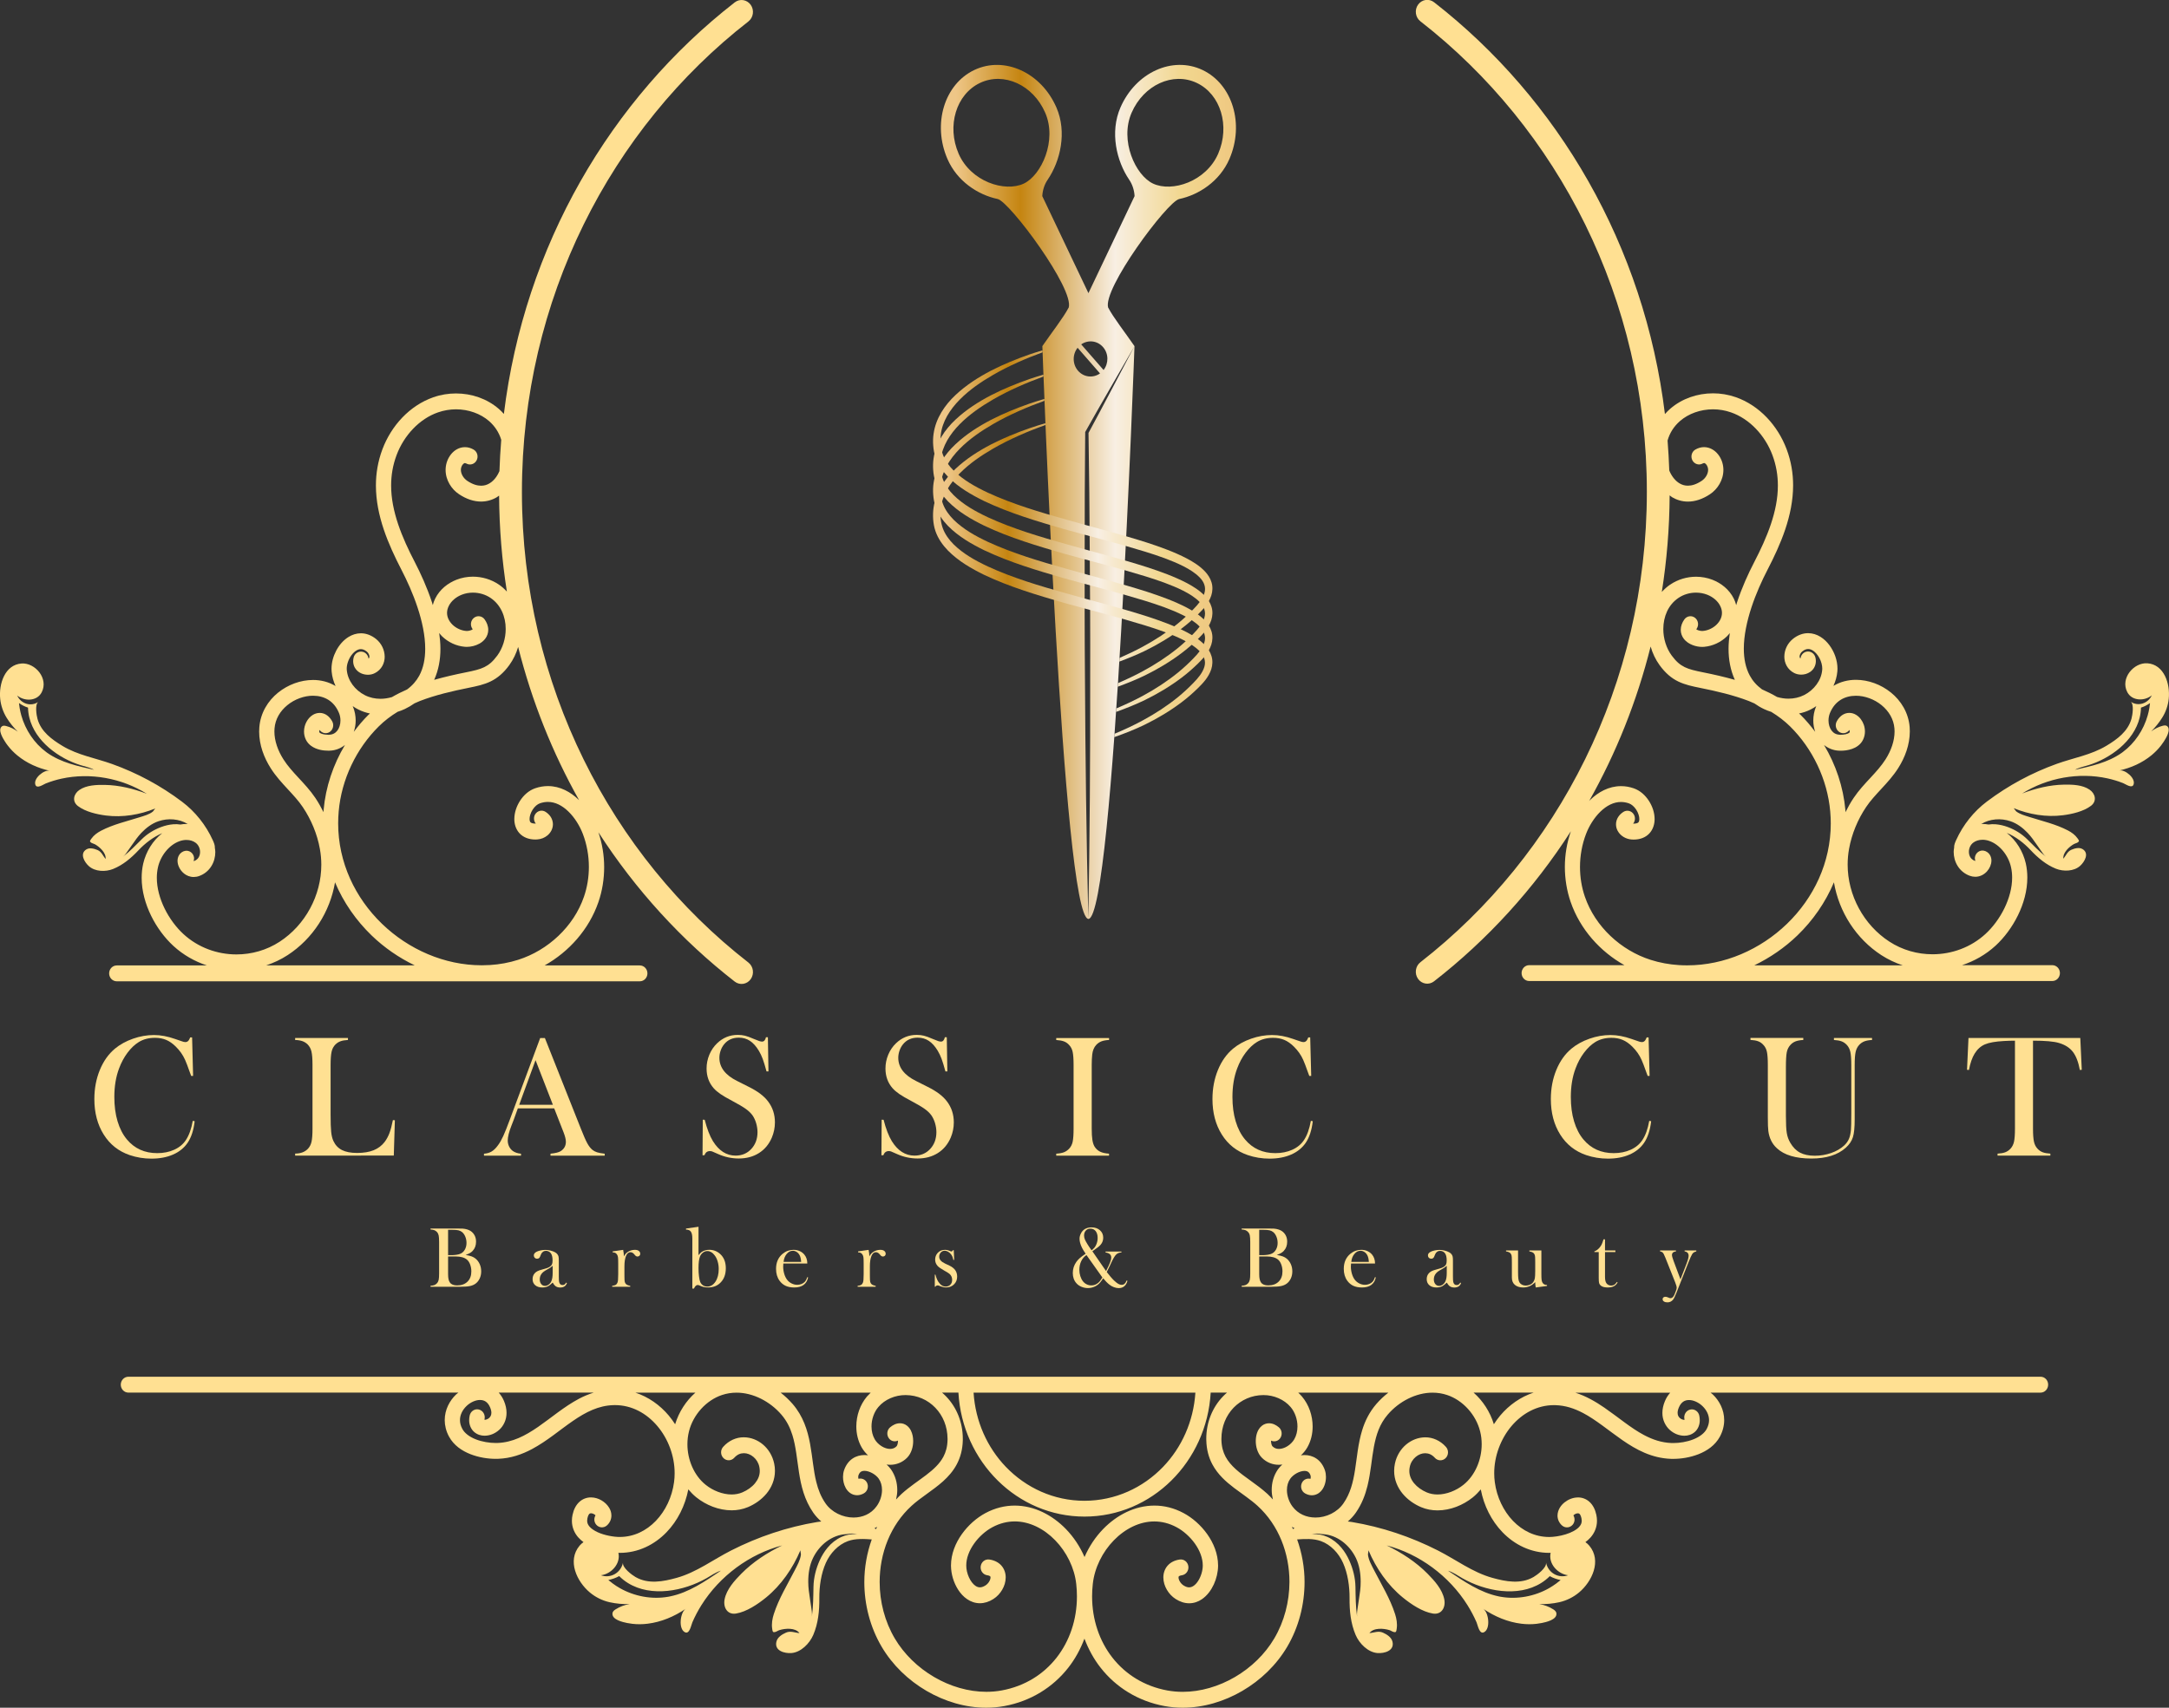 <?xml version="1.0" encoding="utf-8"?>
<!-- Generator: Adobe Illustrator 27.8.1, SVG Export Plug-In . SVG Version: 6.00 Build 0)  -->
<svg version="1.1" id="Layer_1" xmlns="http://www.w3.org/2000/svg" xmlns:xlink="http://www.w3.org/1999/xlink" x="0px" y="0px"
	 viewBox="0 0 691.24 544.33" style="enable-background:new 0 0 691.24 544.33;" xml:space="preserve">
<rect x="0" y="0" width="691.24" height="544.33" fill="#333333" stroke="none"/>
<style type="text/css">
	.st0{fill:#FFE092;}
	.st1{fill:url(#SVGID_1_);}
	.st2{fill:url(#SVGID_00000129891860172525585820000010633533341263928724_);}
	.st3{fill:url(#SVGID_00000172427749873612638820000001162610512717562502_);}
	.st4{fill:url(#SVGID_00000175291167105570201750000011418286528987086734_);}
	.st5{fill:url(#SVGID_00000065782794384857438410000006695835430257689475_);}
	.st6{fill:url(#SVGID_00000157284631741685375500000006159002479981110957_);}
</style>
<g>
	<g>
		<g>
			<g>
				<path class="st0" d="M137.21,410.14v-0.31c0.5-0.03,0.91-0.1,1.22-0.22c0.31-0.12,0.58-0.31,0.81-0.56
					c0.28-0.29,0.46-0.66,0.56-1.1c0.1-0.44,0.14-1.13,0.14-2.07v-10.02c0-0.93-0.05-1.62-0.14-2.07c-0.1-0.44-0.28-0.81-0.56-1.1
					c-0.23-0.26-0.51-0.45-0.82-0.57c-0.31-0.12-0.72-0.19-1.21-0.22v-0.31h8.56c0.87,0,1.44,0.01,1.71,0.03
					c0.99,0.08,1.81,0.33,2.46,0.73c0.56,0.36,1,0.84,1.31,1.43c0.31,0.59,0.46,1.25,0.46,1.99c0,1.19-0.35,2.16-1.06,2.92
					c-0.25,0.28-0.54,0.51-0.86,0.7c-0.32,0.19-0.79,0.39-1.39,0.62c0.83,0.15,1.48,0.3,1.94,0.48c0.46,0.17,0.88,0.41,1.25,0.72
					c0.56,0.47,0.99,1.06,1.3,1.76c0.31,0.7,0.46,1.46,0.46,2.28c0,0.83-0.16,1.58-0.48,2.26c-0.32,0.68-0.76,1.24-1.32,1.65
					c-0.51,0.37-1.12,0.63-1.83,0.77c-0.71,0.15-1.71,0.22-2.99,0.22H137.21z M142.8,392v8.08h1.06c0.5,0,1.01-0.04,1.54-0.11
					c0.46-0.07,0.83-0.16,1.11-0.26c0.28-0.1,0.54-0.24,0.78-0.41c0.44-0.34,0.78-0.79,1.02-1.33c0.24-0.54,0.36-1.14,0.36-1.79
					c0-0.69-0.12-1.34-0.37-1.96c-0.25-0.62-0.58-1.1-0.98-1.45c-0.36-0.3-0.76-0.5-1.22-0.61c-0.46-0.11-1.15-0.16-2.08-0.16H142.8
					z M142.8,400.5v5.6c0,0.68,0.05,1.23,0.14,1.65s0.24,0.77,0.45,1.06c0.44,0.61,1.2,0.91,2.28,0.91c1.4,0,2.5-0.4,3.32-1.2
					c0.81-0.8,1.22-1.89,1.22-3.26c0-0.79-0.13-1.52-0.38-2.2c-0.25-0.68-0.59-1.19-1.02-1.56c-0.78-0.67-2.01-1.01-3.68-1.01H142.8
					z"/>
				<path class="st0" d="M180.45,408.82l0.22,0.14c-0.31,0.95-1.03,1.43-2.15,1.43c-0.62,0-1.13-0.16-1.54-0.48
					c-0.27-0.21-0.55-0.57-0.84-1.09c-0.58,0.54-1.02,0.9-1.32,1.07c-0.57,0.33-1.22,0.49-1.97,0.49c-0.96,0-1.72-0.24-2.28-0.72
					c-0.56-0.48-0.84-1.13-0.84-1.94c0-0.75,0.23-1.38,0.69-1.89c0.26-0.28,0.56-0.5,0.9-0.67s0.83-0.34,1.47-0.51
					c0.76-0.2,1.31-0.37,1.67-0.5c0.36-0.14,0.66-0.3,0.91-0.49c0.28-0.21,0.47-0.45,0.57-0.73c0.1-0.28,0.16-0.67,0.16-1.17
					c0-1.06-0.19-1.83-0.57-2.32c-0.17-0.23-0.4-0.41-0.67-0.54c-0.27-0.14-0.56-0.2-0.85-0.2c-0.36,0-0.67,0.09-0.95,0.29
					c-0.28,0.19-0.49,0.45-0.63,0.79l-0.33,0.79c-0.17,0.43-0.49,0.64-0.94,0.64c-0.3,0-0.54-0.1-0.74-0.31
					c-0.2-0.2-0.3-0.46-0.3-0.77c0-0.46,0.31-0.85,0.94-1.17c0.34-0.16,0.76-0.3,1.26-0.4s0.99-0.16,1.47-0.16
					c0.54,0,1.1,0.07,1.68,0.22c0.58,0.15,1.07,0.33,1.46,0.56c0.57,0.34,0.92,0.77,1.06,1.31c0.07,0.27,0.1,0.73,0.1,1.37v5.03
					c0,0.85,0.03,1.43,0.1,1.74c0.15,0.64,0.5,0.97,1.07,0.97c0.27,0,0.48-0.05,0.63-0.15
					C180.06,409.32,180.24,409.12,180.45,408.82z M176.14,403.46c-0.47,0.41-0.98,0.77-1.55,1.07c-0.63,0.35-1.07,0.62-1.31,0.8
					s-0.46,0.4-0.66,0.65c-0.41,0.53-0.61,1.14-0.61,1.83c0,0.6,0.16,1.09,0.47,1.48c0.32,0.39,0.72,0.58,1.2,0.58
					c0.42,0,0.83-0.14,1.2-0.42c0.38-0.28,0.66-0.65,0.85-1.11c0.27-0.61,0.4-1.49,0.4-2.64V403.46z"/>
				<path class="st0" d="M198.83,400.47c0.31-0.57,0.66-1,1.06-1.29c0.72-0.53,1.54-0.8,2.46-0.8c0.56,0,0.99,0.13,1.29,0.39
					c0.27,0.24,0.4,0.53,0.4,0.87c0,0.25-0.08,0.46-0.24,0.62c-0.16,0.16-0.37,0.25-0.62,0.25c-0.3,0-0.55-0.13-0.77-0.38l-0.4-0.46
					c-0.32-0.35-0.7-0.53-1.13-0.53c-0.59,0-1.05,0.4-1.38,1.2c-0.33,0.8-0.5,1.91-0.5,3.33v2.54l0.01,1.03
					c0,0.62,0.03,1.07,0.1,1.35c0.07,0.29,0.2,0.52,0.4,0.71c0.24,0.24,0.69,0.43,1.34,0.56v0.29h-5.76v-0.29
					c0.52-0.07,0.89-0.17,1.12-0.3s0.41-0.35,0.55-0.67c0.1-0.21,0.16-0.52,0.2-0.94s0.06-1.03,0.06-1.82v-3.34
					c0-0.93-0.02-1.58-0.06-1.95c-0.04-0.37-0.14-0.68-0.29-0.91c-0.15-0.25-0.33-0.44-0.53-0.55s-0.51-0.18-0.9-0.21v-0.29
					l3.36-0.49C198.75,399.19,198.83,399.89,198.83,400.47z"/>
				<path class="st0" d="M222.61,400.09c0.36-0.47,0.71-0.82,1.04-1.05c0.67-0.44,1.47-0.67,2.39-0.67c1.32,0,2.47,0.44,3.45,1.32
					c1.21,1.08,1.82,2.6,1.82,4.56s-0.58,3.51-1.75,4.64c-1.01,0.99-2.3,1.48-3.87,1.48c-0.83,0-1.52-0.12-2.1-0.35l-0.73-0.31
					c-0.2-0.08-0.38-0.12-0.53-0.12c-0.44,0-0.83,0.38-1.17,1.13h-0.52v-15.95c0-1.01-0.15-1.74-0.46-2.18
					c-0.31-0.44-0.83-0.66-1.56-0.66v-0.33l3.99-0.57V400.09z M222.61,404.2c0,0.97,0.05,1.86,0.16,2.68
					c0.1,0.81,0.24,1.41,0.4,1.78c0.2,0.44,0.5,0.79,0.89,1.05c0.39,0.25,0.84,0.38,1.34,0.38c1.06,0,1.93-0.53,2.62-1.58
					c0.69-1.05,1.03-2.39,1.03-4.01c0-0.85-0.11-1.66-0.34-2.42c-0.23-0.77-0.54-1.42-0.96-1.95c-0.33-0.44-0.69-0.78-1.09-1.01
					c-0.4-0.23-0.81-0.35-1.22-0.35c-0.5,0-0.97,0.16-1.4,0.48s-0.75,0.74-0.96,1.26C222.77,401.27,222.61,402.5,222.61,404.2z"/>
				<path class="st0" d="M249.64,402.74c-0.03,0.44-0.05,0.77-0.05,0.96c0,0.79,0.11,1.56,0.33,2.31s0.52,1.38,0.9,1.88
					c0.39,0.51,0.87,0.91,1.45,1.2c0.58,0.29,1.18,0.44,1.81,0.44c0.47,0,0.91-0.08,1.33-0.25s0.77-0.39,1.05-0.68
					c0.31-0.32,0.58-0.82,0.81-1.52l0.27,0.09c-0.23,1.06-0.71,1.86-1.45,2.4c-0.74,0.54-1.73,0.81-2.97,0.81
					c-1.07,0-1.99-0.18-2.75-0.53s-1.41-0.9-1.94-1.63c-0.74-1.02-1.11-2.28-1.11-3.78c0-2.04,0.7-3.64,2.1-4.8
					c1.02-0.84,2.18-1.26,3.48-1.26c0.69,0,1.34,0.13,1.93,0.39c0.59,0.26,1.09,0.63,1.5,1.12c0.63,0.76,0.95,1.71,0.95,2.86H249.64
					z M255.32,402.21c-0.06-0.91-0.22-1.6-0.48-2.09c-0.23-0.44-0.54-0.8-0.93-1.05c-0.39-0.26-0.8-0.39-1.25-0.39
					c-0.74,0-1.39,0.33-1.95,1.01c-0.56,0.67-0.89,1.51-0.99,2.53H255.32z"/>
				<path class="st0" d="M277.05,400.47c0.31-0.57,0.66-1,1.06-1.29c0.72-0.53,1.54-0.8,2.46-0.8c0.56,0,0.99,0.13,1.29,0.39
					c0.27,0.24,0.4,0.53,0.4,0.87c0,0.25-0.08,0.46-0.24,0.62c-0.16,0.16-0.37,0.25-0.62,0.25c-0.3,0-0.55-0.13-0.77-0.38l-0.4-0.46
					c-0.32-0.35-0.7-0.53-1.13-0.53c-0.59,0-1.05,0.4-1.38,1.2c-0.33,0.8-0.5,1.91-0.5,3.33v2.54l0.01,1.03
					c0,0.62,0.03,1.07,0.1,1.35c0.07,0.29,0.2,0.52,0.4,0.71c0.24,0.24,0.69,0.43,1.34,0.56v0.29h-5.76v-0.29
					c0.52-0.07,0.89-0.17,1.12-0.3s0.41-0.35,0.55-0.67c0.1-0.21,0.16-0.52,0.2-0.94s0.06-1.03,0.06-1.82v-3.34
					c0-0.93-0.02-1.58-0.06-1.95c-0.04-0.37-0.14-0.68-0.29-0.91c-0.15-0.25-0.33-0.44-0.53-0.55s-0.51-0.18-0.9-0.21v-0.29
					l3.36-0.49C276.97,399.19,277.05,399.89,277.05,400.47z"/>
				<path class="st0" d="M297.91,410.14v-3.85h0.21c0.24,0.94,0.55,1.7,0.91,2.26c0.67,1.02,1.45,1.54,2.34,1.54
					c0.55,0,1.02-0.17,1.42-0.52c0.43-0.38,0.65-0.92,0.65-1.62c0-0.57-0.16-1.07-0.47-1.5c-0.17-0.23-0.39-0.43-0.66-0.62
					c-0.26-0.19-0.71-0.46-1.33-0.8c-1.09-0.61-1.82-1.12-2.18-1.52c-0.52-0.58-0.78-1.25-0.78-2.01c0-0.82,0.26-1.52,0.78-2.11
					c0.6-0.67,1.39-1.01,2.38-1.01c0.44,0,0.86,0.08,1.24,0.24l0.44,0.2c0.14,0.05,0.26,0.08,0.36,0.08c0.17,0,0.32-0.14,0.47-0.41
					h0.26l0.14,3.09h-0.27c-0.1-0.43-0.2-0.78-0.31-1.05c-0.11-0.26-0.26-0.52-0.46-0.76c-0.27-0.34-0.58-0.61-0.94-0.81
					c-0.35-0.19-0.71-0.29-1.05-0.29c-0.49,0-0.9,0.18-1.24,0.55c-0.34,0.37-0.51,0.82-0.51,1.35c0,0.44,0.15,0.85,0.46,1.2
					c0.31,0.36,0.78,0.69,1.42,0.99l1.38,0.65c0.82,0.39,1.44,0.88,1.85,1.45c0.41,0.58,0.61,1.26,0.61,2.05
					c0,0.95-0.3,1.74-0.89,2.37c-0.68,0.73-1.55,1.09-2.61,1.09c-0.57,0-1.16-0.12-1.75-0.35c-0.38-0.15-0.61-0.24-0.69-0.27
					c-0.08-0.02-0.18-0.03-0.3-0.03c-0.3,0-0.53,0.14-0.69,0.41H297.91z"/>
				<path class="st0" d="M348.13,398.84l4.36,6.31c0.61-1.18,1.03-2.09,1.28-2.73s0.37-1.17,0.37-1.61c0-0.88-0.6-1.41-1.81-1.59
					v-0.29h5.07v0.27c-0.4,0.04-0.73,0.11-0.98,0.21s-0.49,0.26-0.72,0.48c-0.44,0.43-0.99,1.36-1.64,2.77l-0.4,0.87
					c-0.22,0.49-0.53,1.13-0.95,1.92c0.33,0.45,0.72,0.94,1.17,1.46c0.45,0.52,0.84,0.95,1.19,1.28c0.5,0.47,0.93,0.81,1.3,1.03
					c0.37,0.21,0.73,0.32,1.08,0.32c0.37,0,0.69-0.11,0.94-0.33c0.25-0.22,0.47-0.57,0.66-1.06l0.26,0.12
					c-0.43,1.54-1.37,2.31-2.8,2.31c-0.48,0-0.98-0.1-1.5-0.29s-1-0.45-1.42-0.79c-0.65-0.51-1.33-1.19-2.02-2.05
					c-0.38,0.58-0.7,1.01-0.94,1.3c-0.5,0.59-1.09,1.04-1.77,1.35s-1.39,0.47-2.16,0.47c-0.71,0-1.39-0.14-2.04-0.41
					c-0.66-0.27-1.19-0.64-1.61-1.12c-0.77-0.86-1.16-1.95-1.16-3.26c0-1.3,0.37-2.47,1.12-3.54c0.3-0.42,0.65-0.81,1.06-1.18
					s0.98-0.79,1.7-1.29l0.21-0.15c-0.54-0.8-0.92-1.43-1.15-1.89c-0.53-1.07-0.79-2.03-0.79-2.87c0-0.53,0.12-1.05,0.37-1.56
					c0.3-0.68,0.75-1.2,1.34-1.55s1.3-0.53,2.13-0.53c1.08,0,1.97,0.31,2.66,0.92c0.7,0.61,1.04,1.4,1.04,2.36
					c0,0.71-0.18,1.33-0.54,1.88c-0.36,0.55-0.94,1.08-1.74,1.61C348.73,398.42,348.34,398.69,348.13,398.84z M346.25,400.05
					c-0.72,0.46-1.27,1.11-1.67,1.93c-0.4,0.83-0.6,1.75-0.6,2.76c0,0.7,0.1,1.37,0.31,2.03c0.21,0.65,0.49,1.21,0.85,1.66
					c0.33,0.41,0.73,0.73,1.19,0.95c0.47,0.23,0.95,0.34,1.47,0.34c0.81,0,1.53-0.26,2.16-0.79c0.23-0.2,0.45-0.42,0.64-0.67
					s0.43-0.6,0.72-1.07L346.25,400.05z M347.89,398.54c0.41-0.34,0.71-0.63,0.92-0.88c0.2-0.25,0.38-0.56,0.54-0.91
					c0.3-0.67,0.46-1.39,0.46-2.16c0-0.91-0.21-1.63-0.62-2.16s-0.97-0.8-1.68-0.8c-0.61,0-1.1,0.2-1.47,0.61
					c-0.37,0.41-0.56,0.94-0.56,1.59c0,0.39,0.08,0.78,0.23,1.17c0.15,0.39,0.44,0.92,0.86,1.6
					C346.97,397.25,347.41,397.9,347.89,398.54z"/>
				<path class="st0" d="M395.71,410.14v-0.31c0.5-0.03,0.91-0.1,1.22-0.22c0.31-0.12,0.58-0.31,0.81-0.56
					c0.28-0.29,0.46-0.66,0.56-1.1s0.14-1.13,0.14-2.07v-10.02c0-0.93-0.05-1.62-0.14-2.07s-0.28-0.81-0.56-1.1
					c-0.23-0.26-0.51-0.45-0.82-0.57c-0.31-0.12-0.72-0.19-1.21-0.22v-0.31h8.56c0.87,0,1.44,0.01,1.71,0.03
					c0.99,0.08,1.81,0.33,2.46,0.73c0.57,0.36,1,0.84,1.31,1.43c0.31,0.59,0.46,1.25,0.46,1.99c0,1.19-0.35,2.16-1.06,2.92
					c-0.25,0.28-0.54,0.51-0.86,0.7c-0.32,0.19-0.79,0.39-1.39,0.62c0.83,0.15,1.48,0.3,1.94,0.48c0.46,0.17,0.88,0.41,1.25,0.72
					c0.56,0.47,0.99,1.06,1.3,1.76c0.31,0.7,0.46,1.46,0.46,2.28c0,0.83-0.16,1.58-0.48,2.26c-0.32,0.68-0.76,1.24-1.32,1.65
					c-0.51,0.37-1.12,0.63-1.83,0.77c-0.71,0.15-1.71,0.22-2.99,0.22H395.71z M401.3,392v8.08h1.06c0.5,0,1.01-0.04,1.54-0.11
					c0.46-0.07,0.83-0.16,1.11-0.26c0.28-0.1,0.54-0.24,0.78-0.41c0.44-0.34,0.78-0.79,1.02-1.33c0.24-0.54,0.36-1.14,0.36-1.79
					c0-0.69-0.12-1.34-0.37-1.96c-0.25-0.62-0.58-1.1-0.98-1.45c-0.36-0.3-0.76-0.5-1.22-0.61c-0.46-0.11-1.15-0.16-2.08-0.16H401.3
					z M401.3,400.5v5.6c0,0.68,0.04,1.23,0.14,1.65c0.09,0.42,0.24,0.77,0.45,1.06c0.44,0.61,1.2,0.91,2.28,0.91
					c1.4,0,2.5-0.4,3.32-1.2c0.81-0.8,1.22-1.89,1.22-3.26c0-0.79-0.13-1.52-0.38-2.2c-0.25-0.68-0.59-1.19-1.02-1.56
					c-0.78-0.67-2.01-1.01-3.67-1.01H401.3z"/>
				<path class="st0" d="M430.56,402.74c-0.03,0.44-0.05,0.77-0.05,0.96c0,0.79,0.11,1.56,0.33,2.31s0.52,1.38,0.9,1.88
					c0.39,0.51,0.87,0.91,1.45,1.2c0.58,0.29,1.18,0.44,1.81,0.44c0.47,0,0.91-0.08,1.33-0.25s0.77-0.39,1.05-0.68
					c0.31-0.32,0.58-0.82,0.81-1.52l0.27,0.09c-0.23,1.06-0.71,1.86-1.45,2.4c-0.74,0.54-1.73,0.81-2.96,0.81
					c-1.07,0-1.99-0.18-2.75-0.53s-1.41-0.9-1.94-1.63c-0.74-1.02-1.11-2.28-1.11-3.78c0-2.04,0.7-3.64,2.1-4.8
					c1.02-0.84,2.18-1.26,3.48-1.26c0.7,0,1.34,0.13,1.93,0.39c0.59,0.26,1.09,0.63,1.5,1.12c0.63,0.76,0.95,1.71,0.95,2.86H430.56z
					 M436.24,402.21c-0.06-0.91-0.22-1.6-0.48-2.09c-0.23-0.44-0.54-0.8-0.93-1.05c-0.39-0.26-0.8-0.39-1.25-0.39
					c-0.74,0-1.39,0.33-1.95,1.01c-0.56,0.67-0.89,1.51-0.99,2.53H436.24z"/>
				<path class="st0" d="M465.4,408.82l0.22,0.14c-0.31,0.95-1.03,1.43-2.15,1.43c-0.62,0-1.13-0.16-1.54-0.48
					c-0.27-0.21-0.55-0.57-0.84-1.09c-0.58,0.54-1.02,0.9-1.32,1.07c-0.57,0.33-1.22,0.49-1.97,0.49c-0.96,0-1.72-0.24-2.28-0.72
					c-0.56-0.48-0.84-1.13-0.84-1.94c0-0.75,0.23-1.38,0.69-1.89c0.26-0.28,0.56-0.5,0.9-0.67s0.83-0.34,1.47-0.51
					c0.76-0.2,1.31-0.37,1.67-0.5c0.36-0.14,0.66-0.3,0.91-0.49c0.28-0.21,0.47-0.45,0.57-0.73c0.1-0.28,0.16-0.67,0.16-1.17
					c0-1.06-0.19-1.83-0.57-2.32c-0.17-0.23-0.4-0.41-0.67-0.54s-0.56-0.2-0.85-0.2c-0.36,0-0.67,0.09-0.95,0.29
					c-0.28,0.19-0.49,0.45-0.63,0.79l-0.33,0.79c-0.17,0.43-0.49,0.64-0.94,0.64c-0.29,0-0.54-0.1-0.74-0.31
					c-0.2-0.2-0.3-0.46-0.3-0.77c0-0.46,0.31-0.85,0.94-1.17c0.34-0.16,0.76-0.3,1.26-0.4c0.5-0.1,0.99-0.16,1.47-0.16
					c0.54,0,1.1,0.07,1.68,0.22c0.58,0.15,1.07,0.33,1.46,0.56c0.57,0.34,0.92,0.77,1.06,1.31c0.07,0.27,0.1,0.73,0.1,1.37v5.03
					c0,0.85,0.03,1.43,0.1,1.74c0.15,0.64,0.5,0.97,1.07,0.97c0.27,0,0.48-0.05,0.63-0.15C465.01,409.32,465.19,409.12,465.4,408.82
					z M461.08,403.46c-0.47,0.41-0.98,0.77-1.55,1.07c-0.63,0.35-1.07,0.62-1.31,0.8c-0.24,0.18-0.46,0.4-0.66,0.65
					c-0.41,0.53-0.61,1.14-0.61,1.83c0,0.6,0.16,1.09,0.47,1.48s0.72,0.58,1.2,0.58c0.42,0,0.83-0.14,1.2-0.42
					c0.38-0.28,0.66-0.65,0.85-1.11c0.27-0.61,0.4-1.49,0.4-2.64V403.46z"/>
				<path class="st0" d="M489.43,410.38c-0.11-0.55-0.17-1.12-0.17-1.7c-1.09,1.13-2.37,1.7-3.86,1.7c-1.09,0-1.96-0.28-2.62-0.83
					c-0.64-0.54-0.96-1.31-0.96-2.31v-4.73l-0.01-1.03c0-0.62-0.03-1.06-0.1-1.34c-0.07-0.28-0.2-0.52-0.39-0.72
					c-0.25-0.24-0.7-0.43-1.36-0.54v-0.3h3.83v6.89c0,0.97,0.03,1.69,0.1,2.16c0.06,0.47,0.18,0.85,0.36,1.15
					c0.19,0.31,0.46,0.55,0.82,0.73s0.75,0.26,1.2,0.26c0.49,0,0.94-0.1,1.37-0.3s0.76-0.47,1-0.82c0.25-0.35,0.42-0.76,0.5-1.22
					c0.08-0.46,0.12-1.22,0.12-2.28v-2.66l-0.01-1c0-0.62-0.03-1.06-0.1-1.34c-0.07-0.28-0.2-0.52-0.4-0.72
					c-0.24-0.24-0.69-0.43-1.36-0.54v-0.3h3.83v7.37c0,0.93,0.02,1.59,0.07,1.96c0.05,0.38,0.14,0.68,0.28,0.92
					c0.16,0.25,0.34,0.44,0.55,0.55c0.21,0.11,0.51,0.18,0.9,0.21v0.29L489.43,410.38z"/>
				<path class="st0" d="M511.5,398.58h3.31v0.52h-3.31v7.91c0,0.95,0.16,1.63,0.47,2.04c0.16,0.23,0.38,0.4,0.65,0.53
					c0.27,0.13,0.56,0.19,0.87,0.19c0.39,0,0.71-0.08,0.97-0.25s0.55-0.47,0.86-0.92l0.19,0.18c-0.29,0.54-0.69,0.95-1.21,1.21
					c-0.52,0.26-1.16,0.39-1.94,0.39c-1.03,0-1.77-0.21-2.24-0.63c-0.25-0.22-0.42-0.48-0.5-0.78s-0.12-0.85-0.12-1.64v-8.24h-1.39
					v-0.22c0.56-0.19,1.09-0.56,1.57-1.1c0.29-0.33,0.52-0.67,0.7-1c0.17-0.33,0.34-0.76,0.5-1.29l0.13-0.45h0.49V398.58z"/>
				<path class="st0" d="M529.06,398.58h5.06v0.3c-0.36,0.05-0.61,0.13-0.77,0.22c-0.34,0.2-0.51,0.51-0.51,0.92
					c0,0.36,0.18,1.01,0.53,1.94l2.18,5.82l1.9-4.9c0.47-1.22,0.7-2.08,0.7-2.59c0-0.41-0.11-0.73-0.33-0.97
					c-0.22-0.24-0.53-0.39-0.95-0.44v-0.3h3.73v0.3c-0.37,0.11-0.65,0.22-0.83,0.34c-0.18,0.12-0.35,0.3-0.51,0.56
					c-0.25,0.4-0.65,1.29-1.2,2.68l-3.78,9.57c-0.45,1.14-0.82,1.89-1.09,2.23c-0.47,0.57-1.06,0.86-1.79,0.86
					c-0.46,0-0.83-0.09-1.12-0.28s-0.42-0.43-0.42-0.73c0-0.24,0.08-0.42,0.25-0.56c0.17-0.14,0.38-0.21,0.65-0.21
					c0.22,0,0.49,0.06,0.78,0.19c0.29,0.12,0.47,0.19,0.55,0.22c0.08,0.03,0.18,0.04,0.29,0.04c0.54,0,0.97-0.42,1.31-1.27l0.4-1.04
					c0.17-0.44,0.26-0.77,0.26-1.01c0-0.33-0.16-0.92-0.49-1.75l-2.7-6.78l-0.39-0.98c-0.23-0.58-0.42-0.99-0.55-1.24
					c-0.13-0.24-0.26-0.42-0.39-0.53c-0.22-0.17-0.48-0.28-0.78-0.31V398.58z"/>
			</g>
		</g>
		<g>
			<path class="st0" d="M61.22,330.67l0.32,12.28h-0.61c-0.19-0.53-0.34-0.93-0.45-1.21c-0.61-1.76-1.12-3.07-1.5-3.93
				c-0.69-1.54-1.68-2.95-2.98-4.23c-0.98-0.97-2-1.68-3.05-2.12c-1.05-0.44-2.24-0.66-3.56-0.66c-1.98,0-3.7,0.45-5.16,1.35
				c-1.28,0.79-2.48,1.92-3.58,3.39c-1.11,1.47-2.01,3.16-2.71,5.04c-1,2.66-1.5,5.68-1.5,9.07c0,2.88,0.34,5.47,1.03,7.77
				c0.69,2.31,1.69,4.24,3,5.8c2.42,2.89,5.64,4.34,9.64,4.34c2,0,3.8-0.36,5.4-1.08s2.84-1.75,3.71-3.06
				c1.02-1.52,1.76-3.57,2.21-6.15l0.61,0.11c-0.33,2.89-1.09,5.19-2.26,6.9c-1.12,1.63-2.67,2.88-4.65,3.74s-4.26,1.29-6.86,1.29
				c-2.42,0-4.74-0.38-6.95-1.13c-3.53-1.21-6.29-3.39-8.27-6.55s-2.98-6.93-2.98-11.3c0-3.35,0.58-6.44,1.74-9.27
				c1.16-2.83,2.77-5.1,4.85-6.83c1.6-1.32,3.51-2.37,5.73-3.15c2.22-0.78,4.45-1.17,6.68-1.17c2.12,0,4.37,0.42,6.74,1.26
				l2.16,0.74c0.42,0.17,0.79,0.25,1.11,0.25c0.44,0,0.8-0.19,1.08-0.58c0.12-0.18,0.27-0.48,0.45-0.91H61.22z"/>
			<path class="st0" d="M94.06,368.36v-0.66c1.77,0,3.14-0.52,4.11-1.57c0.54-0.59,0.92-1.33,1.12-2.24c0.2-0.91,0.3-2.29,0.3-4.16
				v-20.25c0-1.94-0.11-3.37-0.33-4.3c-0.22-0.92-0.63-1.68-1.22-2.27c-0.49-0.48-1.04-0.82-1.65-1.04
				c-0.61-0.22-1.38-0.35-2.33-0.38v-0.63h16.83v0.63c-0.97,0.05-1.76,0.19-2.37,0.41c-0.61,0.22-1.16,0.57-1.63,1.04
				c-0.6,0.6-1,1.36-1.21,2.28c-0.21,0.92-0.32,2.33-0.32,4.26v15.85c0,2.44,0.06,4.25,0.18,5.44c0.12,1.19,0.36,2.16,0.71,2.91
				c0.61,1.32,1.53,2.29,2.74,2.9c1.21,0.61,2.82,0.92,4.82,0.92c2.09,0,3.85-0.29,5.28-0.87c1.43-0.58,2.6-1.47,3.52-2.68
				c0.61-0.82,1.12-1.76,1.51-2.8s0.76-2.42,1.09-4.12l0.63,0.05l-0.34,11.26H94.06z"/>
			<path class="st0" d="M192.74,368.36h-17.3v-0.63c1.56-0.15,2.65-0.42,3.27-0.82c1.09-0.71,1.63-1.7,1.63-2.97
				c0-0.75-0.25-1.76-0.74-3.02l-0.45-1.15l-2.53-6.48h-11.59l-1.37,3.79l-0.66,1.7c-0.79,2.01-1.19,3.6-1.19,4.75
				c0,0.68,0.15,1.31,0.43,1.9c0.29,0.59,0.68,1.06,1.17,1.43c0.69,0.49,1.56,0.79,2.63,0.88v0.63h-11.8v-0.63
				c0.93-0.06,1.75-0.29,2.45-0.71c0.7-0.42,1.39-1.1,2.05-2.03c0.56-0.75,1.11-1.72,1.65-2.9c0.54-1.18,1.24-2.95,2.12-5.32
				l9.64-25.91h1.5l11.46,28.87c0.86,2.18,1.54,3.74,2.05,4.67c0.51,0.93,1.06,1.64,1.66,2.12c0.42,0.33,0.9,0.58,1.45,0.76
				c0.54,0.17,1.36,0.33,2.45,0.45V368.36z M176.2,352.15l-5.53-14.23l-5.21,14.23H176.2z"/>
			<path class="st0" d="M223.89,368.25l0.08-11.35l0.61,0.03c0.74,2.89,1.62,5.16,2.63,6.82c1.91,3.07,4.32,4.6,7.22,4.6
				c2.02,0,3.69-0.71,5-2.12s1.98-3.2,1.98-5.36c0-0.93-0.15-1.89-0.43-2.86c-0.29-0.97-0.68-1.8-1.17-2.5
				c-0.51-0.71-1.22-1.4-2.15-2.06c-0.92-0.66-2.33-1.49-4.23-2.5c-1.67-0.88-2.95-1.62-3.83-2.23s-1.6-1.22-2.15-1.84
				c-1.51-1.72-2.27-3.82-2.27-6.29c0-1.52,0.29-2.98,0.88-4.4c0.59-1.41,1.41-2.62,2.46-3.63c1.86-1.79,4.06-2.69,6.61-2.69
				c0.82,0,1.59,0.09,2.29,0.26c0.7,0.17,1.64,0.52,2.82,1.03c0.88,0.37,1.47,0.6,1.79,0.7c0.32,0.1,0.6,0.15,0.84,0.15
				c0.61,0,1.03-0.47,1.24-1.4h0.61l0.18,10.91h-0.61c-0.47-1.74-0.88-3.07-1.22-4c-0.34-0.92-0.75-1.78-1.22-2.57
				c-0.86-1.43-1.81-2.49-2.84-3.17c-1.03-0.69-2.23-1.03-3.57-1.03c-1.96,0-3.51,0.7-4.65,2.09c-0.47,0.57-0.85,1.24-1.12,2.01
				c-0.27,0.77-0.41,1.54-0.41,2.31c0,3.06,1.88,5.53,5.65,7.4l3.71,1.87c2.86,1.41,4.92,2.97,6.18,4.68
				c1.44,1.91,2.16,4.12,2.16,6.65c0,1.68-0.33,3.29-0.97,4.82c-0.91,2.14-2.28,3.79-4.11,4.95c-1.83,1.16-3.98,1.74-6.45,1.74
				c-2.26,0-4.44-0.47-6.53-1.4c-1.09-0.5-1.74-0.78-1.95-0.85c-0.21-0.07-0.45-0.11-0.71-0.11c-0.84,0-1.42,0.44-1.74,1.32H223.89z
				"/>
			<path class="st0" d="M280.9,368.25l0.08-11.35l0.61,0.03c0.74,2.89,1.62,5.16,2.63,6.82c1.91,3.07,4.32,4.6,7.22,4.6
				c2.02,0,3.69-0.71,5-2.12s1.98-3.2,1.98-5.36c0-0.93-0.15-1.89-0.43-2.86c-0.29-0.97-0.68-1.8-1.17-2.5
				c-0.51-0.71-1.22-1.4-2.15-2.06c-0.92-0.66-2.33-1.49-4.23-2.5c-1.67-0.88-2.95-1.62-3.83-2.23s-1.6-1.22-2.15-1.84
				c-1.51-1.72-2.27-3.82-2.27-6.29c0-1.52,0.29-2.98,0.88-4.4c0.59-1.41,1.41-2.62,2.46-3.63c1.86-1.79,4.06-2.69,6.61-2.69
				c0.82,0,1.59,0.09,2.29,0.26c0.7,0.17,1.64,0.52,2.82,1.03c0.88,0.37,1.47,0.6,1.79,0.7c0.32,0.1,0.6,0.15,0.84,0.15
				c0.61,0,1.03-0.47,1.24-1.4h0.61l0.18,10.91h-0.61c-0.47-1.74-0.88-3.07-1.22-4c-0.34-0.92-0.75-1.78-1.22-2.57
				c-0.86-1.43-1.81-2.49-2.84-3.17c-1.03-0.69-2.23-1.03-3.57-1.03c-1.96,0-3.51,0.7-4.65,2.09c-0.47,0.57-0.85,1.24-1.12,2.01
				c-0.27,0.77-0.41,1.54-0.41,2.31c0,3.06,1.88,5.53,5.65,7.4l3.71,1.87c2.86,1.41,4.92,2.97,6.18,4.68
				c1.44,1.91,2.16,4.12,2.16,6.65c0,1.68-0.33,3.29-0.97,4.82c-0.91,2.14-2.28,3.79-4.11,4.95c-1.83,1.16-3.98,1.74-6.45,1.74
				c-2.26,0-4.44-0.47-6.53-1.4c-1.09-0.5-1.74-0.78-1.95-0.85c-0.21-0.07-0.45-0.11-0.71-0.11c-0.84,0-1.42,0.44-1.74,1.32H280.9z"
				/>
			<path class="st0" d="M353.45,330.86v0.63c-1,0.05-1.81,0.2-2.44,0.44c-0.62,0.24-1.18,0.62-1.67,1.15
				c-0.68,0.73-1.11,1.75-1.26,3.05c-0.11,0.97-0.16,2.09-0.16,3.35v20.25c0,1.52,0.07,2.72,0.21,3.6s0.37,1.58,0.68,2.12
				c0.46,0.73,1.04,1.28,1.76,1.63c0.72,0.36,1.68,0.57,2.87,0.65v0.63h-16.83v-0.63c1.02-0.06,1.84-0.21,2.46-0.45
				c0.62-0.25,1.17-0.63,1.65-1.14c0.56-0.59,0.94-1.33,1.13-2.22c0.19-0.9,0.29-2.29,0.29-4.18v-20.25c0-1.89-0.1-3.28-0.29-4.18
				c-0.19-0.9-0.57-1.64-1.13-2.22c-0.47-0.53-1.03-0.92-1.66-1.15c-0.63-0.24-1.45-0.38-2.45-0.44v-0.63H353.45z"/>
			<path class="st0" d="M417.55,330.67l0.32,12.28h-0.61c-0.19-0.53-0.34-0.93-0.45-1.21c-0.61-1.76-1.12-3.07-1.5-3.93
				c-0.68-1.54-1.68-2.95-2.98-4.23c-0.98-0.97-2-1.68-3.05-2.12c-1.05-0.44-2.24-0.66-3.56-0.66c-1.98,0-3.7,0.45-5.16,1.35
				c-1.28,0.79-2.47,1.92-3.58,3.39c-1.11,1.47-2.01,3.16-2.71,5.04c-1,2.66-1.5,5.68-1.5,9.07c0,2.88,0.34,5.47,1.03,7.77
				s1.69,4.24,3,5.8c2.42,2.89,5.64,4.34,9.64,4.34c2,0,3.8-0.36,5.4-1.08s2.84-1.75,3.71-3.06c1.02-1.52,1.75-3.57,2.21-6.15
				l0.61,0.11c-0.33,2.89-1.09,5.19-2.26,6.9c-1.12,1.63-2.67,2.88-4.65,3.74c-1.97,0.86-4.26,1.29-6.86,1.29
				c-2.42,0-4.74-0.38-6.95-1.13c-3.53-1.21-6.29-3.39-8.27-6.55c-1.98-3.16-2.98-6.93-2.98-11.3c0-3.35,0.58-6.44,1.74-9.27
				c1.16-2.83,2.77-5.1,4.85-6.83c1.6-1.32,3.51-2.37,5.73-3.15s4.45-1.17,6.68-1.17c2.12,0,4.37,0.42,6.74,1.26l2.16,0.74
				c0.42,0.17,0.79,0.25,1.11,0.25c0.44,0,0.8-0.19,1.08-0.58c0.12-0.18,0.27-0.48,0.45-0.91H417.55z"/>
			<path class="st0" d="M525.39,330.67l0.32,12.28h-0.61c-0.19-0.53-0.34-0.93-0.45-1.21c-0.61-1.76-1.12-3.07-1.5-3.93
				c-0.68-1.54-1.68-2.95-2.98-4.23c-0.98-0.97-2-1.68-3.05-2.12c-1.05-0.44-2.24-0.66-3.56-0.66c-1.98,0-3.7,0.45-5.16,1.35
				c-1.28,0.79-2.47,1.92-3.58,3.39c-1.11,1.47-2.01,3.16-2.71,5.04c-1,2.66-1.5,5.68-1.5,9.07c0,2.88,0.34,5.47,1.03,7.77
				s1.69,4.24,3,5.8c2.42,2.89,5.64,4.34,9.64,4.34c2,0,3.8-0.36,5.4-1.08s2.84-1.75,3.71-3.06c1.02-1.52,1.75-3.57,2.21-6.15
				l0.61,0.11c-0.33,2.89-1.09,5.19-2.26,6.9c-1.12,1.63-2.67,2.88-4.65,3.74c-1.97,0.86-4.26,1.29-6.86,1.29
				c-2.42,0-4.74-0.38-6.95-1.13c-3.53-1.21-6.29-3.39-8.27-6.55c-1.98-3.16-2.98-6.93-2.98-11.3c0-3.35,0.58-6.44,1.74-9.27
				c1.16-2.83,2.77-5.1,4.85-6.83c1.6-1.32,3.51-2.37,5.73-3.15s4.45-1.17,6.68-1.17c2.12,0,4.37,0.42,6.74,1.26l2.16,0.74
				c0.42,0.17,0.79,0.25,1.11,0.25c0.44,0,0.8-0.19,1.08-0.58c0.12-0.18,0.27-0.48,0.45-0.91H525.39z"/>
			<path class="st0" d="M574.69,330.86v0.63c-1,0.05-1.82,0.2-2.45,0.44c-0.63,0.24-1.19,0.62-1.66,1.15
				c-0.58,0.62-0.96,1.39-1.15,2.31c-0.18,0.92-0.28,2.49-0.28,4.72v15.55c0,2.53,0.09,4.35,0.28,5.48
				c0.18,1.13,0.56,2.17,1.12,3.12c0.84,1.45,1.88,2.5,3.12,3.15c1.24,0.65,2.8,0.98,4.67,0.98c1.83,0,3.57-0.29,5.23-0.87
				s3.04-1.38,4.15-2.4c0.69-0.64,1.19-1.34,1.51-2.09c0.33-0.75,0.54-1.7,0.65-2.86c0.07-0.75,0.11-2.53,0.11-5.33v-15.36
				c0-1.89-0.1-3.28-0.3-4.18c-0.2-0.9-0.58-1.64-1.12-2.22c-0.49-0.53-1.05-0.92-1.67-1.15c-0.62-0.24-1.44-0.38-2.44-0.44v-0.63
				h12.14v0.63c-1,0.05-1.81,0.2-2.44,0.44c-0.62,0.24-1.18,0.62-1.67,1.15c-0.54,0.59-0.92,1.33-1.12,2.24
				c-0.2,0.91-0.3,2.29-0.3,4.16v17.33c0,2.56-0.19,4.46-0.57,5.67c-0.38,1.22-1.13,2.33-2.25,3.34c-2.56,2.31-6.22,3.46-10.98,3.46
				c-4.97,0-8.63-1.09-10.98-3.27c-1.53-1.39-2.44-3.22-2.74-5.5c-0.11-0.81-0.16-2.26-0.16-4.37v-16.68c0-1.89-0.1-3.28-0.29-4.18
				c-0.19-0.9-0.57-1.64-1.13-2.22c-0.47-0.53-1.02-0.92-1.65-1.15c-0.62-0.24-1.44-0.38-2.46-0.44v-0.63H574.69z"/>
			<path class="st0" d="M642.18,331.71c-1.11,0-2.29,0.04-3.56,0.11c-2.7,0.15-4.72,0.5-6.04,1.07c-1.33,0.57-2.42,1.55-3.28,2.94
				c-0.79,1.28-1.4,3.02-1.82,5.22l-0.61-0.06l0.47-10.14h35.63l0.47,10.14l-0.61,0.06c-0.47-2.55-1.22-4.47-2.23-5.78
				s-2.48-2.25-4.41-2.82c-1.63-0.5-4.4-0.74-8.29-0.74v28.02c0,1.87,0.1,3.25,0.3,4.16c0.2,0.91,0.57,1.65,1.12,2.24
				c0.49,0.53,1.05,0.92,1.67,1.15s1.44,0.38,2.44,0.44v0.63h-16.83v-0.63c1.02-0.06,1.84-0.2,2.46-0.44s1.18-0.62,1.67-1.15
				c0.54-0.59,0.92-1.33,1.12-2.22c0.2-0.9,0.3-2.29,0.3-4.18V331.71z"/>
		</g>
		<g>
			<path class="st0" d="M650.32,438.83h-266.8c-0.02,0-0.04,0.01-0.06,0.01c-0.02,0-0.04-0.01-0.06-0.01H40.92
				c-1.34,0-2.43,1.13-2.43,2.53c0,1.4,1.09,2.53,2.43,2.53h105.16c-0.24,0.2-0.5,0.37-0.72,0.58c-2.08,2-3.62,4.86-3.63,8.18
				c0,1.72,0.43,3.52,1.35,5.23c1.54,2.85,4.15,4.57,6.83,5.63c2.7,1.06,5.57,1.49,8.09,1.49c0.25,0,0.49,0,0.73-0.01
				c4.05-0.14,7.62-1.4,10.83-3.11c4.82-2.58,8.91-6.15,13.03-8.97c4.13-2.84,8.17-4.9,12.93-5.03l0,0l0.44-0.01
				c5.37,0,10.07,2.59,13.52,6.66c3.45,4.06,5.53,9.57,5.52,15.06c0,0.96-0.06,1.91-0.19,2.86c-0.63,4.72-2.74,9.14-5.8,12.32
				c-3.07,3.18-7.02,5.13-11.53,5.13h-0.02c-1.76,0.01-4.76-0.48-6.99-1.51c-1.12-0.51-2.04-1.15-2.58-1.77
				c-0.54-0.64-0.75-1.15-0.77-1.9c0-0.23,0.03-0.49,0.09-0.79c0.2-0.93,0.49-1.28,0.63-1.41c0.15-0.12,0.24-0.16,0.5-0.17
				c0.34-0.02,0.94,0.2,1.31,0.52l0.13,0.14c-0.53,0.91-0.5,2.08,0.2,2.93c0.87,1.07,2.4,1.2,3.42,0.3h0
				c0.43-0.38,0.81-0.87,1.07-1.43c0.26-0.56,0.38-1.18,0.38-1.75c0-0.99-0.32-1.82-0.73-2.49c-0.62-1.01-1.46-1.76-2.43-2.34
				c-0.97-0.56-2.1-0.94-3.36-0.94c-1.22-0.01-2.6,0.42-3.68,1.42c-1.09,0.99-1.82,2.43-2.18,4.12c-0.14,0.64-0.21,1.27-0.21,1.9
				c-0.01,2.1,0.84,3.98,2.04,5.32c0.51,0.57,1.07,1.05,1.65,1.49c-0.45,0.33-0.88,0.7-1.24,1.13c-4.04,4.82-0.84,11.48,3.25,14.9
				c1.83,1.54,4.02,2.61,6.32,3.13c2.07,0.46,4.23,0.65,6.34,0.6c-1.56,0.24-3.07,0.81-4.42,1.66c-0.46,0.29-0.94,0.67-1.01,1.23
				c-0.29,2.09,3.36,2.86,4.66,3.13c0.55,0.11,1.11,0.2,1.66,0.26c1.62,0.19,3.25,0.17,4.87-0.03c4.33-0.53,8.49-2.28,12.13-4.75
				c-1.74,1.18-2.39,6.41-0.22,7.47c1.48,0.72,1.96-2.25,2.36-3.17c0.82-1.88,1.77-3.69,2.85-5.42
				c5.88-9.38,15.38-16.35,25.78-19.09c-4.71,2.28-9.29,5.23-13.03,9.02c-2.16,2.19-4.71,4.98-5.33,8.18
				c-0.5,2.6,0.92,4.96,3.62,4.52c3.36-0.54,6.96-2.97,9.6-5.12c4.8-3.92,8.53-9.31,10.95-15.07c-0.06,0.15,0.19,1.16,0.15,1.46
				c-0.23,1.75-1.21,3.46-1.99,4.99c-2.35,4.6-5.05,8.94-6.65,13.91c-0.47,1.47-0.75,3.07-0.52,4.62c0.14,0.93,0.13,1.27,0.94,1.09
				c0.46-0.1,0.94-0.47,1.41-0.61c1.83-0.56,5.01-0.84,6.35,0.96c-1.5-0.11-2.8-0.82-4.32-0.14c-1.21,0.54-2.67,1.42-3.02,2.85
				c-0.73,2.96,2.64,3.81,4.77,3.65c3.01-0.23,5.77-2.99,6.97-5.78c1.58-3.7,1.97-7.69,1.93-11.72c-0.03-3.72,0.56-7.83,2.07-11.22
				c1.38-3.09,3.91-5.82,7.04-6.96c2.44-0.88,5.08-0.71,7.6-0.54c-1.55,4.35-2.37,8.96-2.37,13.59c0,7.16,1.84,14.37,5.54,20.64
				c3.44,5.83,8.48,10.66,14.29,14.05c5.81,3.39,12.4,5.36,19.01,5.36c1.93,0,3.86-0.17,5.77-0.52c8.47-1.56,15.51-6.01,20.38-12.22
				c2.18-2.77,3.89-5.91,5.16-9.28c1.27,3.37,2.98,6.51,5.16,9.28c4.87,6.22,11.91,10.66,20.38,12.22c1.91,0.35,3.84,0.52,5.77,0.52
				c6.61,0,13.21-1.97,19.01-5.36c5.81-3.39,10.84-8.22,14.29-14.05c3.7-6.28,5.53-13.48,5.54-20.64c0-4.63-0.82-9.25-2.37-13.59
				c2.52-0.16,5.16-0.34,7.6,0.54c3.13,1.14,5.66,3.86,7.04,6.96c1.51,3.38,2.1,7.5,2.07,11.22c-0.04,4.03,0.36,8.02,1.93,11.72
				c1.19,2.79,3.96,5.55,6.97,5.78c2.13,0.16,5.5-0.69,4.77-3.65c-0.35-1.43-1.82-2.31-3.02-2.85c-1.51-0.67-2.82,0.03-4.32,0.14
				c1.34-1.79,4.52-1.52,6.35-0.96c0.47,0.14,0.95,0.51,1.41,0.61c0.81,0.18,0.8-0.16,0.94-1.09c0.23-1.55-0.05-3.15-0.52-4.62
				c-1.6-4.98-4.29-9.31-6.65-13.91c-0.78-1.53-1.77-3.24-1.99-4.99c-0.04-0.3,0.22-1.31,0.15-1.46
				c2.42,5.76,6.15,11.16,10.95,15.07c2.64,2.15,6.24,4.58,9.6,5.12c2.7,0.44,4.13-1.92,3.62-4.52c-0.62-3.2-3.17-5.99-5.33-8.18
				c-3.74-3.79-8.32-6.73-13.03-9.02c10.4,2.73,19.91,9.71,25.78,19.09c1.08,1.73,2.04,3.54,2.86,5.42c0.4,0.93,0.88,3.9,2.36,3.17
				c2.17-1.06,1.53-6.29-0.22-7.47c3.64,2.47,7.8,4.22,12.13,4.75c1.61,0.2,3.25,0.22,4.86,0.03c0.56-0.06,1.11-0.15,1.66-0.26
				c1.3-0.27,4.95-1.03,4.66-3.13c-0.08-0.55-0.56-0.94-1.01-1.23c-1.35-0.85-2.86-1.42-4.42-1.66c2.11,0.05,4.27-0.14,6.34-0.6
				c2.3-0.52,4.49-1.59,6.32-3.13c4.09-3.43,7.29-10.08,3.25-14.9c-0.36-0.43-0.78-0.8-1.24-1.13c0.59-0.44,1.15-0.92,1.65-1.49
				c1.19-1.34,2.05-3.22,2.04-5.32c0-0.62-0.07-1.26-0.21-1.9c-0.36-1.69-1.08-3.12-2.18-4.12c-1.09-1-2.46-1.43-3.68-1.41
				c-1.67,0.02-3.12,0.66-4.28,1.58c-0.58,0.47-1.09,1.02-1.5,1.7c-0.4,0.68-0.72,1.51-0.73,2.49c0,0.58,0.12,1.2,0.38,1.75
				c0.26,0.56,0.64,1.05,1.07,1.43c1.02,0.9,2.55,0.77,3.42-0.3c0.69-0.85,0.72-2.03,0.19-2.94c0.1-0.1,0.21-0.2,0.35-0.29
				c0.36-0.24,0.81-0.37,1.09-0.36c0.26,0.01,0.35,0.05,0.5,0.17c0.14,0.13,0.42,0.47,0.63,1.41c0.06,0.3,0.09,0.56,0.09,0.79
				c-0.01,0.75-0.22,1.26-0.77,1.9c-0.8,0.95-2.49,1.88-4.37,2.44c-1.86,0.58-3.89,0.84-5.21,0.84h-0.02
				c-4.52-0.01-8.46-1.95-11.53-5.13c-3.06-3.18-5.17-7.6-5.8-12.32c-0.13-0.95-0.19-1.91-0.19-2.86c-0.01-5.49,2.08-11,5.52-15.06
				c3.46-4.06,8.16-6.65,13.52-6.66l0.45,0.01l0,0c3.19,0.09,6.01,1.03,8.8,2.49c4.17,2.19,8.15,5.6,12.56,8.66
				c4.39,3.04,9.35,5.74,15.44,5.96c0.24,0.01,0.49,0.01,0.73,0.01c2.51,0,5.38-0.43,8.09-1.49c2.68-1.06,5.29-2.78,6.83-5.63
				c0.91-1.71,1.35-3.51,1.35-5.23c-0.01-3.32-1.55-6.19-3.63-8.18c-0.23-0.21-0.48-0.38-0.72-0.58h105.16
				c1.34,0,2.43-1.13,2.43-2.53C652.74,439.97,651.66,438.83,650.32,438.83z M419.22,483.71c-2.88-0.01-5.52-1.13-7.31-3.5
				c-1.11-1.47-1.78-3.45-1.78-5.26c0-1.35,0.34-2.58,1.06-3.6c0.41-0.6,1.17-1.28,2.03-1.76c0.86-0.48,1.8-0.74,2.5-0.74
				c0.53,0,0.9,0.12,1.17,0.31c0.27,0.19,0.53,0.47,0.78,1.18l0.05,0.42c0.01,0.2-0.03,0.42-0.08,0.62
				c-1.05-0.27-2.18,0.18-2.71,1.23c-0.63,1.24-0.18,2.77,1.01,3.42l0,0c0.64,0.36,1.37,0.59,2.14,0.59
				c0.85,0.01,1.68-0.31,2.29-0.76c0.92-0.69,1.42-1.58,1.74-2.44c0.32-0.87,0.46-1.75,0.46-2.65c0-0.69-0.09-1.39-0.33-2.11
				c-0.52-1.57-1.47-2.89-2.67-3.71c-1.2-0.83-2.57-1.16-3.85-1.15c-0.38,0-0.75,0.04-1.12,0.09c0.78-0.74,1.48-1.57,2.02-2.51
				c1.19-2.06,1.71-4.39,1.71-6.69c-0.01-3.47-1.18-6.92-3.4-9.55c-0.38-0.44-0.78-0.85-1.19-1.23h28.71
				c-1.39,1.08-2.68,2.29-3.83,3.62c-2.24,2.6-3.63,5.48-4.51,8.36c-1.33,4.33-1.64,8.66-2.27,12.63c-0.62,3.99-1.52,7.56-3.7,10.68
				C426.21,482.01,422.66,483.73,419.22,483.71z M402.63,444.68l0.02,0h0.01c3.28-0.01,6.61,1.39,8.65,3.81
				c1.36,1.58,2.19,3.94,2.18,6.19c0,1.49-0.34,2.91-1.02,4.08c-0.46,0.81-1.25,1.63-2.16,2.2c-0.91,0.58-1.91,0.88-2.73,0.88
				c-0.82-0.01-1.43-0.23-2.05-0.83c-0.04-0.04-0.19-0.23-0.29-0.56c-0.11-0.32-0.17-0.75-0.17-1.14c0-0.05,0.01-0.08,0.01-0.12
				c0.98,0.45,2.16,0.22,2.85-0.7c0.83-1.09,0.66-2.69-0.39-3.56v0c-0.87-0.72-1.89-1.26-3.11-1.27c-0.79-0.01-1.59,0.28-2.18,0.72
				c-0.9,0.68-1.36,1.55-1.65,2.38c-0.28,0.84-0.39,1.69-0.4,2.55c0,0.92,0.13,1.85,0.43,2.76c0.3,0.91,0.76,1.82,1.53,2.59
				c1.54,1.55,3.54,2.25,5.4,2.23c0.38,0,0.75-0.04,1.11-0.09c-0.51,0.48-1.01,0.98-1.41,1.56c-1.39,1.99-1.99,4.32-1.98,6.58
				c0,1.03,0.16,2.03,0.38,3.02c-0.57-0.6-1.12-1.22-1.74-1.79c-3.44-3.12-7.28-5.31-10.05-7.83c-1.39-1.25-2.51-2.55-3.3-4.03
				c-0.78-1.48-1.27-3.16-1.32-5.38l0,0l0-0.33c0-3.93,1.47-7.38,3.87-9.89C395.54,446.23,398.86,444.69,402.63,444.68z
				 M380.96,443.9c-0.6,9.21-4.38,17.49-10.27,23.63c-6.43,6.7-15.28,10.83-25.08,10.84c-9.8,0-18.65-4.14-25.08-10.84
				c-5.88-6.14-9.67-14.42-10.26-23.63H380.96z M272.01,483.71c-3.43,0.01-6.99-1.7-8.93-4.52c-1.45-2.09-2.33-4.35-2.94-6.83
				c-0.93-3.71-1.19-7.88-1.98-12.17c-0.79-4.27-2.18-8.76-5.55-12.67c-1.15-1.33-2.44-2.54-3.83-3.62h28.71
				c-0.41,0.39-0.81,0.8-1.19,1.23c-2.22,2.63-3.39,6.08-3.4,9.55c0,2.29,0.53,4.62,1.71,6.69c0.55,0.94,1.24,1.78,2.02,2.51
				c-0.37-0.05-0.74-0.09-1.12-0.09c-1.28,0-2.65,0.32-3.85,1.15c-1.2,0.82-2.15,2.14-2.67,3.71c-0.24,0.71-0.32,1.41-0.33,2.1
				c0.01,1.19,0.24,2.37,0.85,3.51c0.31,0.56,0.74,1.13,1.35,1.58c0.61,0.46,1.44,0.77,2.29,0.76c0.77,0,1.5-0.23,2.14-0.59
				c1.18-0.65,1.64-2.19,1.01-3.42c-0.53-1.04-1.66-1.49-2.71-1.23c-0.05-0.19-0.09-0.41-0.08-0.62l0.05-0.42
				c0.25-0.71,0.52-0.99,0.78-1.18c0.27-0.19,0.63-0.31,1.17-0.31c0.7-0.01,1.64,0.26,2.5,0.74c0.86,0.47,1.62,1.16,2.03,1.75
				c0.71,1.02,1.05,2.25,1.05,3.6c0.01,1.81-0.67,3.8-1.77,5.26C277.54,482.59,274.89,483.7,272.01,483.71z M283.96,468.37
				c-0.41-0.58-0.9-1.08-1.41-1.56c0.37,0.05,0.74,0.09,1.11,0.09c1.86,0.01,3.86-0.68,5.4-2.23c0.77-0.78,1.23-1.69,1.53-2.59
				c0.3-0.91,0.43-1.84,0.43-2.76c-0.01-1.15-0.19-2.28-0.75-3.39c-0.29-0.55-0.69-1.1-1.29-1.55c-0.59-0.45-1.39-0.73-2.18-0.72
				c-1.22,0.01-2.23,0.55-3.11,1.27c-1.05,0.87-1.22,2.46-0.39,3.56c0.7,0.92,1.87,1.15,2.86,0.7c0,0.05,0.01,0.08,0.01,0.12
				c0,0.39-0.06,0.82-0.17,1.14c-0.1,0.32-0.24,0.52-0.29,0.56c-0.61,0.6-1.23,0.81-2.05,0.83c-0.82,0.01-1.83-0.3-2.74-0.88
				c-0.91-0.57-1.7-1.39-2.16-2.2c-0.68-1.18-1.02-2.59-1.02-4.08c-0.01-2.26,0.82-4.61,2.18-6.19c2.04-2.43,5.37-3.82,8.65-3.81
				h0.01l0.02,0c3.77,0.01,7.09,1.55,9.49,4.05c2.4,2.5,3.87,5.95,3.88,9.89l0,0.34c-0.05,2.22-0.54,3.89-1.32,5.37
				c-1.17,2.21-3.13,4.05-5.55,5.88c-2.41,1.84-5.21,3.64-7.79,5.98c-0.62,0.56-1.17,1.18-1.74,1.78c0.22-0.99,0.38-1.99,0.38-3.02
				C285.95,472.69,285.35,470.36,283.96,468.37z M171.48,454.82c-4.14,2.85-8.17,4.95-12.92,5.12l-0.57,0.01
				c-1.96,0-4.36-0.37-6.37-1.17c-2.04-0.8-3.59-1.99-4.3-3.36c-0.54-1.01-0.73-1.91-0.73-2.77c-0.01-1.61,0.78-3.22,2.06-4.46
				c1.27-1.24,2.99-1.97,4.32-1.95c0.72,0,1.31,0.17,1.82,0.51c0.51,0.35,0.99,0.88,1.41,1.86c0.3,0.73,0.4,1.29,0.4,1.71
				c-0.01,0.78-0.27,1.21-0.69,1.63c-0.42,0.4-1.07,0.62-1.44,0.61l-0.07-0.01l0.03-0.27c0.28-1.37-0.55-2.71-1.86-3.01
				s-2.6,0.57-2.89,1.94c-0.1,0.48-0.16,0.97-0.16,1.45c-0.03,1.43,0.57,2.9,1.6,3.78c1.01,0.88,2.22,1.19,3.33,1.19
				c1.66-0.01,3.29-0.65,4.64-1.87c1.35-1.21,2.36-3.16,2.34-5.43c0-1.21-0.27-2.47-0.8-3.74c-0.43-1.04-1.02-1.94-1.69-2.7h30.27
				c-1.65,0.52-3.22,1.18-4.7,1.96C179.69,448.42,175.6,451.98,171.48,454.82z M202.49,443.9h19.13c-3,2.64-5.26,6.14-6.46,10.08
				c-0.63-0.97-1.3-1.91-2.04-2.79C210.3,447.85,206.66,445.26,202.49,443.9z M213.53,508.85l-0.52,0.1
				c-5.25,0.94-10.85-0.11-15.48-2.75c-0.78-0.44-1.53-0.93-2.26-1.47c-0.38-0.28-0.73-0.6-1.11-0.87l-0.29-0.24
				c1.19-0.24,2.39-0.65,3.46-1.25c0.84,0.85,1.78,1.59,2.78,2.21c7.44,4.62,17.84,2.57,25.03-1.52c1.49-0.85,2.97-1.92,4.62-2.42
				C224.68,504.05,219.56,507.63,213.53,508.85z M232.97,494.23c-5.77,2.94-11.03,6.95-17.3,8.7c-4.31,1.2-9.06,2.1-13.14-0.26
				c-1.08-0.62-4.31-2.98-3.98-4.61c-0.68,3.33-4,5.15-7.04,4.05c3.21-0.37,6.37-3.62,5.57-7.16c0.12,0,0.25,0.02,0.37,0.02h0.01
				h0.03c5.9,0.01,11.12-2.61,14.96-6.61c3.5-3.64,5.91-8.43,6.91-13.63c0.77,0.91,1.6,1.78,2.55,2.54
				c3.11,2.48,7.11,4.12,11.23,4.14c1.77,0,3.57-0.32,5.27-1.04c2.2-0.94,4.26-2.36,5.86-4.28c1.59-1.91,2.7-4.43,2.7-7.26
				c0-0.77-0.08-1.56-0.25-2.35c-1.07-4.99-5.2-8.32-9.67-8.35c-2.33-0.02-4.78,1-6.6,3.07c-0.91,1.02-0.85,2.63,0.13,3.58
				c0.98,0.95,2.52,0.89,3.43-0.13c0.97-1.06,1.96-1.44,3.05-1.45c2.08-0.03,4.41,1.74,4.93,4.36c0.09,0.45,0.14,0.87,0.14,1.28
				c0,1.46-0.53,2.74-1.52,3.95c-0.98,1.2-2.44,2.23-4.02,2.9c-1.06,0.45-2.22,0.67-3.44,0.67c-2.83,0.01-5.98-1.23-8.27-3.09
				c-3.67-2.93-5.82-7.96-5.81-12.93c0-1.39,0.17-2.78,0.5-4.1c1.32-5.3,5.5-9.91,10.5-11.58c1.52-0.51,3.07-0.75,4.64-0.75
				c5.25-0.02,10.69,2.79,14.31,7c1.72,2,2.77,4.15,3.51,6.53c1.11,3.56,1.44,7.63,2.1,11.89c0.66,4.24,1.7,8.74,4.56,12.85
				c0.74,1.05,1.6,1.98,2.54,2.79c-0.43,0.06-0.87,0.1-1.3,0.17C250.87,486.73,241.64,489.82,232.97,494.23z M272.97,488.99
				c-1.66-0.08-3.32,0.22-4.84,0.92c-1.7,0.78-3.2,1.96-4.41,3.43c-1.02,1.23-1.85,2.61-2.51,4.07c-1.17,2.6-1.91,5.51-1.96,8.37
				c-0.06,3.19-0.07,6.39-0.52,9.55c0.15-1.06-0.11-2.29-0.25-3.35c-0.1-0.76-0.22-1.51-0.34-2.27c-0.28-1.82-0.56-3.63-0.56-5.49
				c-0.01-2.61,0.39-5.28,1.53-7.63c2.03-4.18,6.03-7.38,10.61-7.59c0.61-0.03,1.2-0.18,1.8-0.19c0.61-0.01,1.17,0.15,1.76,0.2
				L272.97,488.99z M278.67,487.14c0.29-0.15,0.58-0.3,0.86-0.47c-0.12,0.24-0.23,0.48-0.34,0.73
				C279.02,487.3,278.84,487.21,278.67,487.14z M406.09,522.26c-2.95,5.01-7.39,9.29-12.53,12.29c-5.14,3-10.96,4.72-16.64,4.72
				c-1.66,0-3.3-0.15-4.92-0.44c-7.38-1.37-13.32-5.16-17.47-10.44c-4.14-5.29-6.49-12.09-6.49-19.54c0-1.3,0.07-2.61,0.22-3.95
				c0.55-5.13,3.07-10.2,6.69-13.91c3.62-3.73,8.24-6.04,12.92-6.03c2.33,0,4.71,0.56,7.1,1.84c2.1,1.12,4.27,3.01,5.83,5.21
				c1.58,2.21,2.52,4.69,2.51,6.99l0,0.06v-0.01c0,1.54-0.58,3.52-1.49,4.89c-0.45,0.69-0.96,1.23-1.45,1.55
				c-0.5,0.33-0.93,0.47-1.41,0.47c-0.46,0-1.01-0.13-1.76-0.6c-0.47-0.3-0.92-0.77-1.2-1.27c-0.3-0.5-0.42-1.01-0.41-1.28
				c0.01-0.27,0.05-0.29,0.09-0.34c0.05-0.05,0.24-0.25,0.96-0.36c1.33-0.19,2.26-1.46,2.08-2.85c-0.18-1.39-1.4-2.36-2.73-2.17
				c-1.52,0.21-2.9,0.84-3.86,1.93c-0.97,1.08-1.39,2.51-1.38,3.79c0.01,1.43,0.44,2.75,1.12,3.92c0.68,1.17,1.63,2.2,2.82,2.96
				c1.38,0.88,2.85,1.35,4.29,1.35c1.51,0,2.91-0.51,4.05-1.29c1.72-1.18,2.95-2.89,3.81-4.74c0.85-1.87,1.33-3.9,1.35-5.91v-0.01
				V499c-0.01-3.72-1.44-7.15-3.47-10.01c-2.04-2.86-4.7-5.19-7.52-6.7c-3.06-1.64-6.23-2.4-9.32-2.39
				c-6.23,0.01-11.98,3.01-16.33,7.49c-2.46,2.54-4.49,5.59-5.92,8.91c-1.44-3.32-3.46-6.37-5.92-8.91
				c-4.35-4.48-10.1-7.48-16.33-7.49c-3.08,0-6.26,0.75-9.32,2.39c-2.81,1.51-5.48,3.84-7.52,6.7c-2.03,2.86-3.46,6.29-3.47,10.01
				l0,0.09c0.03,2.68,0.85,5.41,2.33,7.7c0.75,1.14,1.67,2.17,2.83,2.95c1.14,0.78,2.54,1.29,4.05,1.29c1.44,0,2.92-0.46,4.29-1.34
				c1.19-0.76,2.14-1.79,2.82-2.96c0.68-1.17,1.11-2.49,1.12-3.92c0.01-1.28-0.41-2.71-1.38-3.79c-0.97-1.09-2.35-1.72-3.86-1.93
				c-1.33-0.19-2.55,0.78-2.73,2.17c-0.18,1.39,0.75,2.66,2.08,2.85c0.72,0.11,0.92,0.31,0.96,0.36c0.04,0.06,0.08,0.08,0.09,0.34
				c0.01,0.28-0.12,0.79-0.41,1.28c-0.29,0.5-0.73,0.97-1.21,1.27c-0.75,0.47-1.3,0.6-1.76,0.6c-0.48,0-0.92-0.14-1.41-0.47
				c-0.74-0.49-1.52-1.47-2.07-2.68c-0.56-1.2-0.87-2.61-0.87-3.76l0-0.01v-0.05c-0.01-2.3,0.93-4.78,2.51-6.99
				c1.56-2.21,3.73-4.09,5.83-5.21c2.39-1.28,4.77-1.83,7.1-1.84c4.68-0.01,9.31,2.3,12.92,6.03c3.61,3.71,6.13,8.79,6.69,13.91
				c0.15,1.33,0.22,2.65,0.22,3.95c0,7.45-2.35,14.25-6.49,19.54c-4.15,5.29-10.09,9.08-17.47,10.44c-1.62,0.3-3.26,0.44-4.92,0.44
				c-5.68,0-11.51-1.71-16.64-4.72c-5.14-3-9.57-7.28-12.53-12.29c-3.2-5.43-4.82-11.73-4.82-17.99c0-9.15,3.43-18.13,10.17-24.28
				c2.89-2.66,6.69-4.83,10.03-7.81c1.66-1.5,3.22-3.24,4.37-5.41c1.16-2.17,1.87-4.75,1.93-7.71l0-0.45
				c0-5.28-2.01-10.05-5.3-13.47c-0.42-0.44-0.86-0.85-1.32-1.25h5.22c1.26,22.05,18.75,39.53,40.2,39.53
				c21.45,0,38.93-17.48,40.2-39.53h5.21c-0.46,0.39-0.9,0.81-1.32,1.25c-3.29,3.42-5.3,8.19-5.3,13.47l0.01,0.45
				c0.06,2.97,0.77,5.55,1.93,7.71c1.74,3.26,4.33,5.53,6.94,7.52c2.62,1.98,5.29,3.72,7.46,5.7c6.75,6.15,10.17,15.13,10.17,24.27
				C410.91,510.53,409.3,516.83,406.09,522.26z M411.71,486.66c0.28,0.18,0.57,0.32,0.86,0.47c-0.17,0.07-0.35,0.16-0.52,0.25
				C411.93,487.15,411.82,486.9,411.71,486.66z M433.09,509.71c-0.12,0.75-0.23,1.51-0.34,2.27c-0.14,1.05-0.4,2.29-0.26,3.35
				c-0.45-3.16-0.46-6.36-0.52-9.55c-0.05-2.86-0.79-5.77-1.96-8.37c-0.66-1.47-1.49-2.85-2.51-4.07c-1.21-1.46-2.71-2.65-4.41-3.43
				c-1.52-0.7-3.18-1-4.84-0.92l-0.32,0.02c0.59-0.04,1.16-0.21,1.76-0.2c0.61,0.01,1.2,0.16,1.8,0.19
				c4.58,0.21,8.58,3.41,10.61,7.59c1.14,2.35,1.54,5.02,1.53,7.63C433.65,506.08,433.37,507.89,433.09,509.71z M497.07,503.87
				c-0.38,0.27-0.73,0.59-1.11,0.87c-0.73,0.53-1.48,1.02-2.26,1.47c-4.63,2.64-10.23,3.68-15.48,2.75l-0.52-0.1
				c-6.03-1.23-11.15-4.8-16.23-8.2c1.65,0.5,3.13,1.57,4.62,2.42c7.18,4.09,17.59,6.13,25.03,1.52c1-0.62,1.94-1.36,2.78-2.21
				c1.07,0.6,2.27,1.01,3.46,1.25L497.07,503.87z M478.8,488.36c3.84,4,9.06,6.62,14.96,6.61h0.03h0.01c0.11,0,0.25-0.02,0.37-0.02
				c-0.8,3.54,2.35,6.79,5.57,7.16c-3.04,1.1-6.36-0.72-7.04-4.05c0.33,1.64-2.9,3.99-3.98,4.61c-4.08,2.36-8.83,1.46-13.14,0.26
				c-6.28-1.75-11.53-5.76-17.3-8.7c-8.68-4.41-17.9-7.5-27.44-9.09c-0.43-0.07-0.86-0.12-1.3-0.17c0.94-0.81,1.8-1.74,2.54-2.79
				c1.9-2.73,3.01-5.66,3.72-8.54c1.06-4.34,1.32-8.61,2.05-12.48c0.73-3.88,1.83-7.26,4.4-10.25c3.61-4.22,9.05-7.02,14.31-7
				c1.57,0,3.13,0.24,4.64,0.75c5,1.67,9.18,6.27,10.5,11.58c0.34,1.32,0.5,2.71,0.5,4.1c0.01,4.97-2.13,10-5.81,12.93
				c-2.29,1.86-5.44,3.1-8.27,3.09c-1.22,0-2.38-0.22-3.44-0.67c-1.58-0.67-3.04-1.71-4.02-2.9c-0.99-1.21-1.52-2.5-1.52-3.95
				c0-0.4,0.04-0.82,0.14-1.27c0.52-2.62,2.85-4.39,4.93-4.36c1.08,0.02,2.08,0.39,3.05,1.45c0.91,1.02,2.45,1.08,3.43,0.13
				c0.98-0.95,1.04-2.55,0.13-3.58c-1.83-2.07-4.27-3.08-6.6-3.07c-4.47,0.03-8.61,3.36-9.67,8.35c-0.17,0.79-0.25,1.58-0.25,2.35
				c-0.01,2.83,1.11,5.34,2.7,7.26c1.6,1.93,3.67,3.35,5.86,4.29c1.71,0.73,3.5,1.04,5.27,1.04c4.13-0.01,8.12-1.66,11.23-4.14
				c0.94-0.76,1.77-1.63,2.55-2.54C472.89,479.93,475.3,484.72,478.8,488.36z M478.12,451.18c-0.74,0.88-1.41,1.82-2.04,2.79
				c-1.2-3.94-3.47-7.44-6.46-10.08h19.13C484.58,445.26,480.93,447.85,478.12,451.18z M532.13,455.77
				c1.35,1.22,2.98,1.85,4.64,1.87c1.11,0,2.31-0.31,3.33-1.19c1.03-0.87,1.63-2.35,1.6-3.78c0-0.48-0.05-0.96-0.15-1.44
				c-0.28-1.37-1.57-2.24-2.88-1.94c-1.31,0.29-2.14,1.64-1.86,3.01l0.03,0.27l-0.07,0.01c-0.37,0.01-1.02-0.21-1.44-0.61
				c-0.43-0.41-0.68-0.85-0.69-1.63c0-0.42,0.09-0.98,0.4-1.71c0.42-0.98,0.9-1.51,1.41-1.86c0.51-0.34,1.1-0.51,1.82-0.51
				c1.33-0.02,3.05,0.71,4.32,1.95c1.29,1.24,2.07,2.84,2.07,4.46c0,0.85-0.2,1.75-0.73,2.77c-0.71,1.37-2.26,2.56-4.3,3.36
				c-2.01,0.8-4.41,1.17-6.37,1.17l-0.57-0.01c-3.18-0.12-6.01-1.08-8.79-2.56c-4.17-2.21-8.15-5.64-12.57-8.69
				c-2.81-1.93-5.85-3.71-9.27-4.79h30.22c-0.68,0.76-1.26,1.66-1.69,2.7c-0.53,1.27-0.8,2.53-0.8,3.74
				C529.77,452.61,530.79,454.57,532.13,455.77z"/>
			<polygon class="st0" points="384.41,459.07 384.41,459.06 384.41,459.06 			"/>
			<polygon class="st0" points="303.06,499.1 303.06,499.09 303.06,499.08 			"/>
		</g>
		<g>
			<g>
				<path class="st0" d="M238.5,6.84c1.61-1.25,1.94-3.63,0.74-5.31s-3.48-2.03-5.09-0.77c-39.56,30.78-67.02,77.58-73.57,131.18
					c-0.51-0.57-1.04-1.12-1.62-1.61c-3.74-3.24-8.63-4.92-13.64-4.92c-2.42,0-4.86,0.39-7.23,1.22
					c-7.53,2.64-13.38,9.03-16.22,16.58c-1.45,3.87-2.07,7.75-2.07,11.55c0.02,9.7,3.95,18.75,8.17,26.92
					c1.74,3.36,3.65,7.55,5.1,11.95c1.46,4.4,2.45,9.02,2.44,13.17c0,3.22-0.58,6.12-1.89,8.56c-0.9,1.66-2.17,3.14-3.9,4.41
					c-1.64,0.72-3.25,1.52-4.82,2.43c-1.18,0.34-2.4,0.54-3.61,0.54c-1.76,0-3.47-0.37-4.98-1.14c-1.56-0.78-2.96-1.96-3.98-3.36
					c-1.02-1.4-1.66-3-1.81-4.67l-0.02-0.41c-0.02-1.35,0.59-3.11,1.54-4.36c0.47-0.63,1-1.13,1.52-1.44c0.52-0.32,1-0.45,1.45-0.45
					c0.53,0.01,1.11,0.16,1.9,0.79c0.5,0.38,0.86,1.19,0.83,1.63l-0.08,0.38c-0.04,0.06-0.1,0.13-0.22,0.21
					c-0.12-1-0.79-1.87-1.78-2.14c-1.3-0.35-2.62,0.45-2.96,1.81c-0.09,0.37-0.15,0.76-0.15,1.16c0,0.72,0.19,1.46,0.53,2.06
					c0.51,0.9,1.25,1.46,1.97,1.79c0.72,0.33,1.45,0.47,2.19,0.48c0.74,0,1.49-0.14,2.24-0.53l0,0c1-0.51,1.83-1.31,2.36-2.25
					c0.53-0.94,0.76-1.98,0.76-2.96c-0.03-2.23-1.04-4.25-2.71-5.63c-1.49-1.21-3.21-1.86-4.87-1.85c-1.44,0-2.77,0.45-3.91,1.15
					c-1.71,1.05-3.02,2.62-3.96,4.38c-0.93,1.77-1.49,3.75-1.5,5.79c0,0.29,0.01,0.57,0.04,0.86c0.14,1.65,0.6,3.2,1.25,4.63
					c-2.21-1.33-4.7-1.93-7.17-1.93c-3.98,0.01-7.96,1.47-11.16,4.05c-3.18,2.57-5.59,6.39-5.96,11.01
					c-0.04,0.46-0.06,0.92-0.06,1.38c0.01,4.31,1.56,8.34,3.7,11.71c1.61,2.53,3.52,4.6,5.33,6.56c1.82,1.96,3.54,3.81,4.89,5.83
					c2.67,3.97,4.59,8.59,5.44,13.33c0.3,1.67,0.45,3.34,0.45,5c0.01,9.81-5.13,19.27-13.29,24.57c-4.13,2.69-8.94,4.04-13.75,4.04
					c-6.14,0-12.24-2.2-16.91-6.5c-2.29-2.1-4.44-4.97-5.99-8.13c-1.55-3.16-2.48-6.58-2.48-9.78c0-1.15,0.12-2.27,0.36-3.35
					c0.83-3.73,3.6-7.21,6.95-8.36c0.68-0.24,1.41-0.37,2.12-0.37c1.14,0,2.18,0.32,2.96,0.92c0.91,0.69,1.39,1.81,1.39,2.92
					c0,0.66-0.17,1.27-0.47,1.75c-0.31,0.48-0.71,0.85-1.39,1.11l-0.17,0.04l-0.02-0.01c0.12-0.39,0.18-0.8,0.11-1.23
					c-0.25-1.37-1.52-2.28-2.83-2.02c-0.73,0.12-1.54,0.68-1.92,1.35c-0.4,0.67-0.48,1.29-0.49,1.81c0.01,0.72,0.17,1.3,0.4,1.85
					c0.35,0.82,0.89,1.58,1.68,2.22c0.78,0.63,1.86,1.11,3.08,1.1c0.59,0,1.21-0.11,1.79-0.33c1.65-0.6,2.98-1.74,3.83-3.12
					c0.86-1.37,1.26-2.95,1.26-4.51c0-0.43-0.08-0.87-0.14-1.3c0.06-0.85-0.35-1.76-0.67-2.48c-2.2-4.84-5.59-9.08-9.75-12.22
					c-6.83-5.16-14.35-9.19-22.32-12.05c-5.3-1.9-10.92-2.81-15.83-5.77c-3.37-2.04-6.84-4.54-7.96-8.62
					c-0.3-1.08-0.9-4.62,0.27-5.41c-2.39,1.62-5.52,0.61-6.74-2.03c2.26,1.89,6.3,1.89,7.81-1.03c2.28-4.4-2.1-9.48-6.41-9.18
					c-5.34,0.38-7.31,6.55-6.81,11.3c0.22,2.13,0.94,4.2,2.05,6c1,1.62,2.23,3.13,3.56,4.45c-1.11-0.86-2.38-1.48-3.72-1.82
					c-0.45-0.12-0.98-0.19-1.35,0.11c-1.42,1.1,0.39,3.93,1.03,4.93c0.27,0.43,0.56,0.84,0.87,1.23c0.89,1.16,1.91,2.2,3.02,3.11
					c2.98,2.46,6.59,4.06,10.3,4.88c-1.78-0.39-5.27,2.42-4.55,4.47c0.49,1.4,2.54-0.12,3.34-0.44c1.62-0.63,3.28-1.14,4.97-1.51
					c9.18-2,19.17-0.19,27.21,4.82c-4.26-1.63-8.83-2.76-13.38-2.83c-2.64-0.04-5.86,0.04-8.14,1.62c-1.85,1.28-2.37,3.65-0.44,5.12
					c2.4,1.83,6.06,2.65,8.96,3.02c5.28,0.67,10.78-0.25,15.68-2.25l-0.77,1c-1.17,0.93-2.8,1.35-4.18,1.79
					c-4.18,1.33-8.41,2.26-12.34,4.31c-1.16,0.61-2.28,1.41-3.06,2.52c-0.46,0.67-0.67,0.87-0.07,1.28
					c0.34,0.23,0.86,0.32,1.23,0.53c1.46,0.84,3.59,2.71,3.36,4.68c-0.86-1.03-1.25-2.31-2.58-2.87c-1.06-0.44-2.49-0.84-3.55-0.19
					c-2.2,1.35-0.63,4.05,0.79,5.32c1.99,1.8,5.33,1.88,7.72,0.92c3.16-1.27,5.77-3.48,8.13-5.99c2.08-2.21,4.75-4.26,7.54-5.42
					c-3.04,2.39-5.18,5.91-6.06,9.7c-0.34,1.49-0.49,3.01-0.49,4.52c0,4.21,1.19,8.36,3.01,12.09c1.83,3.73,4.32,7.06,7.1,9.62
					c3.15,2.89,6.81,4.95,10.68,6.22H37.21c-1.34,0-2.43,1.13-2.43,2.53s1.09,2.53,2.43,2.53h116.31c0.01,0,0.02,0,0.02,0
					c0.01,0,0.03,0,0.04,0h50.32c1.34,0,2.43-1.13,2.43-2.53s-1.09-2.53-2.43-2.53h-30.34c7.75-4.36,14.11-11.42,17.14-20.16
					c1.24-3.59,1.84-7.39,1.84-11.19c0-3.77-0.63-7.53-1.83-11.09c11.81,18.31,26.51,34.42,43.44,47.59
					c1.61,1.25,3.89,0.91,5.09-0.77c1.2-1.68,0.87-4.06-0.74-5.31c-43.81-34.1-72.17-88.56-72.17-149.96
					C166.33,95.4,194.69,40.94,238.5,6.84z M15.1,239.99l-0.38-0.28c-3.8-2.8-6.63-7.05-7.93-11.67c-0.22-0.78-0.39-1.56-0.53-2.36
					c-0.07-0.42-0.1-0.84-0.17-1.25l-0.04-0.33c0.88,0.62,1.86,1.14,2.88,1.45c0.02,1.06,0.16,2.13,0.41,3.16
					c1.86,7.64,9.5,13.08,16.35,15.18c1.42,0.44,2.97,0.73,4.28,1.48C24.82,244.2,19.55,243.11,15.1,239.99z M45.15,267.53
					c-1.92,1.93-3.83,3.9-5.98,5.56c0.72-0.56,1.29-1.49,1.82-2.23c0.39-0.53,0.76-1.08,1.14-1.62c0.9-1.3,1.81-2.6,2.9-3.75
					c1.54-1.62,3.37-3.01,5.46-3.72c3.08-1.05,6.57-0.8,9.36,0.89c-0.14-0.01-0.28-0.03-0.42-0.03c-0.65,0-1.3,0.07-1.93,0.18
					c-0.74-0.1-1.49-0.14-2.23-0.08c-1.35,0.1-2.68,0.42-3.96,0.9C49.05,264.48,46.88,265.8,45.15,267.53z M132.24,179.26
					c-4.13-7.92-7.6-16.3-7.59-24.51c0-3.23,0.52-6.45,1.74-9.7c2.34-6.26,7.28-11.57,13.24-13.62c1.85-0.64,3.79-0.96,5.69-0.96
					c3.96,0,7.8,1.36,10.54,3.75c1.8,1.58,3.15,3.56,3.88,5.97c-0.27,3.3-0.46,6.63-0.57,9.98c-0.29,0.65-0.61,1.26-0.98,1.79
					c-0.66,0.94-1.41,1.66-2.22,2.13c-0.81,0.48-1.67,0.73-2.65,0.73c-1.22,0-2.67-0.4-4.39-1.54c-0.6-0.4-1.14-0.97-1.5-1.6
					c-0.36-0.63-0.55-1.29-0.55-1.89l0-0.13l0,0c0.02-0.58,0.27-1.22,0.58-1.59c0.33-0.39,0.59-0.47,0.72-0.47l0.4,0.13
					c1.17,0.68,2.65,0.25,3.3-0.97c0.66-1.22,0.24-2.76-0.93-3.45c-0.87-0.51-1.83-0.79-2.78-0.78c-1.86,0-3.42,1-4.43,2.27
					c-1.02,1.28-1.64,2.88-1.72,4.62l-0.01,0.37c0,1.66,0.49,3.2,1.25,4.51c0.77,1.32,1.81,2.42,3.05,3.24
					c2.33,1.55,4.72,2.33,7,2.33c1.82,0,3.55-0.51,5.04-1.39c0.25-0.15,0.47-0.34,0.71-0.51c0.06,10.41,0.91,20.63,2.48,30.59
					c-0.76-0.82-1.59-1.58-2.55-2.23c-2.48-1.68-5.38-2.52-8.28-2.52c-1.77,0-3.55,0.32-5.24,0.98c-2.73,1.07-5.3,3.05-6.77,5.99
					c-0.34,0.68-0.59,1.38-0.77,2.09c-0.09-0.3-0.17-0.61-0.27-0.91C136.09,187.22,134.08,182.81,132.24,179.26z M139.97,201.77
					c0.3,0.37,0.59,0.74,0.92,1.06c1.94,1.87,4.48,3.09,7.23,3.33l0.62,0.03c1.36-0.01,2.76-0.32,4.08-1.05
					c0.66-0.37,1.31-0.87,1.85-1.59c0.54-0.71,0.94-1.73,0.93-2.8c0-1.21-0.46-2.33-1.14-3.3c-0.79-1.13-2.31-1.37-3.39-0.54
					c-1.08,0.83-1.31,2.41-0.51,3.54l0.09,0.15c-0.36,0.27-1.31,0.55-1.9,0.52l-0.21-0.01c-1.61-0.13-3.21-0.9-4.33-1.99
					c-1.13-1.1-1.74-2.43-1.74-3.75c0-0.69,0.15-1.42,0.56-2.24c0.76-1.56,2.34-2.88,4.16-3.58c1.12-0.44,2.32-0.65,3.54-0.65
					c1.99,0,4,0.59,5.63,1.7c1.62,1.1,2.8,2.56,3.6,4.26c0.8,1.7,1.21,3.64,1.2,5.63c0,3.01-0.94,6.09-2.68,8.47
					c-1.48,2-2.69,2.97-4.15,3.69c-1.46,0.72-3.33,1.15-5.88,1.66c-3.3,0.66-6.7,1.43-10.09,2.39c1.4-3.1,2-6.47,2-9.9
					C140.36,205.12,140.2,203.44,139.97,201.77z M114.2,226.15c1.19,0.6,2.44,1.01,3.7,1.28c-0.16,0.15-0.33,0.27-0.49,0.43
					c-1.69,1.67-3.23,3.5-4.66,5.41c0.39-1.16,0.6-2.37,0.6-3.6c0-1.46-0.27-2.93-0.83-4.32c-0.04-0.1-0.1-0.19-0.14-0.29
					C112.97,225.47,113.57,225.84,114.2,226.15z M100.5,254.34c-1.66-2.47-3.58-4.49-5.38-6.44c-1.8-1.94-3.48-3.79-4.78-5.84
					c-1.76-2.75-2.9-5.92-2.89-8.91c0-0.32,0.01-0.64,0.04-0.96c0.24-2.99,1.78-5.54,4.11-7.44c2.31-1.89,5.37-3,8.17-2.99
					c1.81,0,3.49,0.44,4.89,1.32c1.4,0.89,2.56,2.2,3.39,4.22c0.3,0.74,0.45,1.56,0.45,2.36c0,1.26-0.38,2.44-0.99,3.22
					c-0.62,0.77-1.35,1.25-2.62,1.32l-0.28,0.01c-0.65,0-1.48-0.1-2.05-0.31c-0.29-0.1-0.51-0.22-0.62-0.31l-0.14-0.13l-0.06-0.31
					c-0.01-0.14,0.04-0.31,0.11-0.48c0.72,1.01,2.04,1.35,3.12,0.71c1.16-0.7,1.57-2.24,0.9-3.45h0c-0.42-0.76-0.95-1.43-1.64-1.92
					c-0.68-0.5-1.54-0.78-2.35-0.77c-0.82,0-1.57,0.26-2.18,0.63c-0.91,0.56-1.57,1.35-2.05,2.25c-0.47,0.9-0.76,1.93-0.76,3.05
					c0,0.86,0.18,1.77,0.6,2.62c0.41,0.83,1.01,1.47,1.63,1.93c0.94,0.69,1.93,1.05,2.86,1.27c0.94,0.22,1.84,0.29,2.64,0.29
					l0.47-0.01c1.87-0.06,3.54-0.76,4.85-1.82c-3.74,6.25-6.16,13.36-6.81,20.74c-0.02,0.23-0.01,0.45-0.03,0.68
					C102.31,257.31,101.47,255.78,100.5,254.34z M84.85,307.7c2.38-0.79,4.68-1.86,6.84-3.27c7.99-5.2,13.48-13.73,15.08-23.19
					c2.71,6.42,6.73,12.17,11.65,16.92c4.04,3.9,8.7,7.11,13.74,9.54H84.85z M184.57,255.08c-0.02-0.02-0.04-0.05-0.07-0.08
					c-2.59-2.53-5.96-4.44-9.87-4.44c-1.33,0-2.69,0.22-4.06,0.69c-2.1,0.73-3.7,2.25-4.83,3.98c-1.12,1.75-1.81,3.74-1.83,5.82
					c-0.01,1.57,0.46,3.29,1.69,4.6c1.23,1.31,3.04,1.95,5,1.94l0.59-0.02l0,0c1.25-0.08,2.38-0.53,3.3-1.3
					c0.46-0.39,0.87-0.87,1.19-1.46c0.31-0.59,0.53-1.3,0.53-2.07c0-0.81-0.25-1.64-0.67-2.31c-0.43-0.68-1-1.21-1.65-1.64
					c-1.13-0.75-2.63-0.39-3.35,0.79c-0.57,0.95-0.44,2.12,0.21,2.94l-0.14,0c-1.07-0.01-1.39-0.28-1.54-0.42
					c-0.14-0.15-0.29-0.43-0.3-1.05c-0.01-0.8,0.34-2,0.99-2.99c0.64-1,1.53-1.75,2.32-2.01c0.9-0.31,1.73-0.44,2.54-0.44
					c2.33,0,4.56,1.14,6.55,3.08c1.98,1.92,3.62,4.59,4.58,7.12c1.27,3.31,1.92,6.92,1.92,10.52c0,3.23-0.52,6.46-1.56,9.48
					c-3.27,9.55-11.51,17.12-20.96,20.12c-2.91,0.93-5.94,1.48-8.99,1.67c-0.87,0.05-1.73,0.08-2.59,0.08h-0.07
					c-11.84,0-23.32-5.05-31.8-13.26c-8.49-8.22-13.93-19.5-13.93-31.98c0-1.26,0.06-2.53,0.17-3.81
					c0.89-10.21,5.63-20.05,12.8-27.12c1.81-1.79,3.82-3.31,5.99-4.63c0.78-0.25,1.54-0.53,2.28-0.88c1.13-0.54,2.15-1.15,3.1-1.82
					c0.58-0.25,1.15-0.52,1.74-0.75c4.93-1.9,10.27-3.14,15.5-4.19c2.58-0.52,4.83-0.99,7.01-2.04c2.18-1.05,4.16-2.72,5.96-5.21
					c1.27-1.75,2.2-3.71,2.81-5.77C169.51,223.59,176.09,239.99,184.57,255.08z"/>
				<path class="st0" d="M691.16,222.72c0.5-4.75-1.47-10.92-6.81-11.3c-4.32-0.31-8.7,4.78-6.41,9.18
					c1.52,2.92,5.55,2.92,7.82,1.03c-1.23,2.64-4.36,3.65-6.75,2.03c1.18,0.79,0.57,4.33,0.28,5.41c-1.13,4.08-4.59,6.59-7.96,8.62
					c-4.91,2.96-10.53,3.87-15.83,5.77c-7.97,2.86-15.49,6.9-22.32,12.05c-4.16,3.14-7.55,7.38-9.75,12.22
					c-0.33,0.72-0.73,1.63-0.67,2.48c-0.06,0.43-0.14,0.87-0.14,1.3c0,1.56,0.4,3.14,1.26,4.51c0.85,1.37,2.18,2.51,3.83,3.12
					c0.59,0.22,1.2,0.33,1.79,0.33c1.64,0,2.97-0.84,3.78-1.78c0.42-0.48,0.74-0.99,0.97-1.54c0.23-0.55,0.39-1.13,0.4-1.85
					c0-0.51-0.09-1.14-0.49-1.8c-0.38-0.67-1.19-1.23-1.92-1.35c-1.32-0.26-2.59,0.65-2.83,2.02c-0.08,0.43-0.01,0.84,0.11,1.23
					l-0.02,0.01l-0.17-0.04c-0.68-0.26-1.08-0.63-1.39-1.11c-0.3-0.48-0.47-1.09-0.47-1.75c0-1.11,0.48-2.23,1.39-2.92
					c0.77-0.59,1.81-0.92,2.96-0.92c0.71,0,1.44,0.13,2.12,0.37c3.36,1.15,6.13,4.63,6.95,8.36c0.25,1.08,0.36,2.21,0.36,3.36
					c0,3.2-0.93,6.62-2.48,9.78c-1.55,3.16-3.7,6.03-5.99,8.13c-4.67,4.3-10.76,6.5-16.91,6.5c-4.81,0-9.62-1.35-13.75-4.04
					c-8.16-5.3-13.3-14.76-13.29-24.57c0-1.66,0.15-3.33,0.45-5c0.85-4.74,2.77-9.36,5.44-13.33c1.35-2.02,3.08-3.87,4.89-5.83
					c1.81-1.96,3.72-4.03,5.33-6.56c2.14-3.37,3.69-7.4,3.7-11.71c0-0.46-0.02-0.91-0.05-1.37c-0.37-4.62-2.78-8.44-5.96-11.01
					c-3.19-2.58-7.18-4.05-11.16-4.06c-2.47,0-4.96,0.6-7.17,1.93c0.65-1.43,1.11-2.98,1.25-4.63l0,0c0.02-0.28,0.04-0.57,0.04-0.85
					c-0.02-2.71-0.99-5.34-2.56-7.47c-0.79-1.06-1.75-2-2.89-2.7c-1.13-0.7-2.47-1.15-3.91-1.15c-1.66-0.01-3.38,0.63-4.87,1.85
					c-1.68,1.38-2.69,3.4-2.71,5.63c0,0.98,0.23,2.02,0.76,2.96c0.53,0.94,1.36,1.74,2.36,2.25c0.76,0.39,1.51,0.52,2.25,0.53
					c0.97-0.01,1.96-0.24,2.9-0.89c0.46-0.33,0.92-0.78,1.25-1.38c0.34-0.6,0.53-1.33,0.53-2.06c0-0.4-0.05-0.79-0.15-1.16
					c-0.34-1.35-1.67-2.16-2.96-1.81c-0.99,0.27-1.67,1.14-1.78,2.14c-0.12-0.08-0.18-0.15-0.22-0.21l-0.08-0.38
					c-0.03-0.44,0.33-1.25,0.83-1.63c0.79-0.63,1.37-0.78,1.9-0.79c0.46,0,0.93,0.14,1.45,0.45c0.77,0.47,1.59,1.37,2.16,2.46
					c0.58,1.08,0.9,2.33,0.89,3.34l-0.02,0.41c-0.14,1.68-0.78,3.27-1.81,4.67c-1.02,1.4-2.42,2.58-3.98,3.36
					c-1.51,0.76-3.23,1.14-4.98,1.14c-1.21,0-2.43-0.2-3.61-0.54c-1.56-0.91-3.17-1.71-4.81-2.43c-1.74-1.28-3.01-2.75-3.9-4.42
					c-1.31-2.44-1.89-5.34-1.89-8.56c0-4.15,0.99-8.77,2.44-13.17c1.45-4.4,3.36-8.59,5.1-11.95c4.22-8.16,8.15-17.22,8.17-26.92
					c0-3.8-0.62-7.68-2.07-11.54c-2.84-7.55-8.69-13.95-16.22-16.58c-2.37-0.82-4.81-1.22-7.23-1.22c-5.01,0-9.9,1.68-13.64,4.92
					c-0.6,0.52-1.16,1.09-1.69,1.69c-6.54-53.63-34-100.47-73.58-131.27c-1.61-1.25-3.89-0.91-5.09,0.77
					c-1.2,1.68-0.87,4.06,0.74,5.31c43.81,34.1,72.17,88.56,72.17,149.96c0,61.4-28.36,115.85-72.17,149.96
					c-1.61,1.25-1.94,3.63-0.74,5.31c1.2,1.68,3.48,2.03,5.09,0.77h0c17-13.23,31.77-29.42,43.61-47.84
					c-1.26,3.64-1.92,7.49-1.92,11.35c0,3.8,0.61,7.6,1.84,11.18c3.03,8.75,9.39,15.81,17.14,20.16h-30.34
					c-1.34,0-2.43,1.13-2.43,2.53s1.09,2.53,2.43,2.53h50.32c0.01,0,0.03,0,0.04,0c0.01,0,0.02,0,0.03,0h116.31
					c1.34,0,2.43-1.13,2.43-2.53s-1.09-2.53-2.43-2.53H625.3c3.87-1.28,7.53-3.33,10.68-6.22c2.78-2.56,5.26-5.89,7.1-9.62
					c1.83-3.73,3.01-7.88,3.01-12.09c0-1.51-0.16-3.03-0.49-4.52c-0.88-3.79-3.02-7.3-6.06-9.7c2.8,1.15,5.46,3.2,7.54,5.42
					c2.36,2.51,4.97,4.73,8.13,5.99c2.39,0.95,5.73,0.88,7.72-0.92c1.41-1.28,2.99-3.97,0.78-5.32c-1.06-0.66-2.49-0.26-3.55,0.19
					c-1.33,0.56-1.72,1.83-2.58,2.87c-0.23-1.97,1.9-3.85,3.36-4.68c0.37-0.21,0.89-0.3,1.23-0.53c0.6-0.41,0.4-0.61-0.07-1.28
					c-0.77-1.1-1.89-1.91-3.06-2.52c-3.93-2.04-8.16-2.98-12.34-4.31c-1.39-0.44-3.01-0.87-4.18-1.79l-0.77-1
					c4.9,2,10.4,2.93,15.68,2.25c2.9-0.37,6.56-1.19,8.96-3.02c1.93-1.47,1.41-3.85-0.44-5.12c-2.28-1.58-5.5-1.66-8.14-1.62
					c-4.55,0.07-9.12,1.2-13.38,2.83c8.04-5.01,18.04-6.83,27.21-4.82c1.69,0.37,3.35,0.87,4.97,1.51c0.8,0.31,2.85,1.84,3.34,0.44
					c0.72-2.05-2.78-4.86-4.55-4.47c3.71-0.82,7.32-2.42,10.3-4.88c1.11-0.92,2.13-1.96,3.02-3.11c0.31-0.4,0.6-0.81,0.87-1.23
					c0.64-1,2.45-3.83,1.03-4.93c-0.37-0.29-0.9-0.22-1.35-0.11c-1.34,0.34-2.61,0.97-3.72,1.82c1.33-1.33,2.56-2.84,3.56-4.45
					C690.22,226.92,690.94,224.85,691.16,222.72z M573.84,210.85L573.84,210.85L573.84,210.85L573.84,210.85z M586.57,223.09
					c1.4-0.88,3.08-1.32,4.89-1.32c2.8-0.01,5.86,1.1,8.17,2.99c2.32,1.9,3.87,4.45,4.11,7.44c0.03,0.32,0.04,0.63,0.04,0.95
					c0.01,3-1.13,6.16-2.89,8.92c-1.3,2.04-2.98,3.9-4.78,5.84c-1.8,1.94-3.72,3.97-5.38,6.44c-0.97,1.44-1.81,2.96-2.59,4.53
					c-0.02-0.23-0.01-0.45-0.03-0.68c-0.66-7.38-3.07-14.5-6.81-20.74c1.31,1.06,2.98,1.76,4.85,1.82l0.47,0.01
					c1.06,0,2.31-0.13,3.59-0.57c0.64-0.22,1.29-0.53,1.91-1c0.62-0.46,1.22-1.1,1.62-1.94c0.42-0.85,0.6-1.77,0.6-2.62
					c-0.01-1.5-0.5-2.83-1.3-3.91c-0.4-0.54-0.9-1.02-1.51-1.39c-0.61-0.37-1.35-0.63-2.18-0.63c-0.81-0.01-1.67,0.28-2.35,0.77
					c-0.69,0.5-1.22,1.16-1.64,1.92c-0.67,1.21-0.26,2.76,0.9,3.46c1.08,0.64,2.4,0.3,3.12-0.71c0.07,0.17,0.12,0.35,0.11,0.49
					l-0.06,0.31l-0.14,0.13c-0.17,0.14-0.59,0.33-1.09,0.44c-0.5,0.12-1.09,0.17-1.58,0.17l-0.28-0.01c-1.27-0.07-2-0.54-2.62-1.32
					c-0.6-0.78-0.99-1.96-0.99-3.22c0-0.8,0.15-1.62,0.45-2.36C584.01,225.29,585.17,223.98,586.57,223.09z M577.03,226.15
					c0.63-0.32,1.23-0.69,1.82-1.09c-0.04,0.1-0.1,0.18-0.14,0.28c-0.56,1.39-0.83,2.87-0.83,4.32c0,1.23,0.21,2.44,0.6,3.6
					c-1.43-1.91-2.97-3.74-4.66-5.41c-0.16-0.15-0.33-0.28-0.49-0.43C574.6,227.17,575.84,226.75,577.03,226.15z M540.17,196.91
					c-1.08-0.83-2.6-0.59-3.39,0.54c-0.68,0.96-1.14,2.09-1.14,3.3c-0.01,1.08,0.39,2.09,0.93,2.8c0.82,1.09,1.85,1.67,2.85,2.07
					c1.02,0.39,2.06,0.58,3.08,0.58l0.62-0.03c2.75-0.25,5.29-1.46,7.23-3.33c0.33-0.32,0.62-0.7,0.92-1.06
					c-0.23,1.68-0.4,3.35-0.4,5.02c0,3.43,0.6,6.8,2.01,9.9c-3.39-0.96-6.79-1.73-10.09-2.39c-2.55-0.51-4.42-0.94-5.88-1.66
					c-1.46-0.72-2.67-1.69-4.15-3.69c-1.75-2.38-2.69-5.46-2.68-8.47c0-1.99,0.41-3.93,1.2-5.63c0.8-1.7,1.98-3.15,3.6-4.26
					c1.63-1.11,3.64-1.71,5.63-1.7c1.22,0,2.42,0.22,3.54,0.65c1.83,0.71,3.4,2.02,4.16,3.58c0.41,0.82,0.56,1.55,0.56,2.24
					c0,1.33-0.61,2.65-1.74,3.75c-1.12,1.09-2.72,1.86-4.33,1.99l-0.21,0.01c-0.53,0.01-1.35-0.19-1.77-0.44l-0.12-0.09l0.08-0.14
					C541.48,199.32,541.25,197.74,540.17,196.91z M535.38,134.22c2.74-2.39,6.57-3.75,10.54-3.75c1.91,0,3.84,0.31,5.69,0.96
					c5.96,2.05,10.9,7.36,13.24,13.62c1.22,3.26,1.74,6.47,1.74,9.7c0.02,8.21-3.46,16.58-7.58,24.51
					c-1.84,3.55-3.86,7.96-5.43,12.72c-0.1,0.3-0.18,0.61-0.27,0.91c-0.18-0.7-0.43-1.41-0.77-2.09c-1.48-2.95-4.04-4.92-6.77-5.99
					c-1.69-0.66-3.47-0.97-5.24-0.98c-2.9,0-5.8,0.85-8.28,2.52c-1,0.68-1.87,1.48-2.65,2.33c1.59-10.03,2.44-20.31,2.5-30.79
					c0.27,0.19,0.51,0.43,0.79,0.6c1.49,0.88,3.21,1.39,5.04,1.39c2.28,0,4.66-0.78,7-2.33c1.24-0.82,2.28-1.93,3.05-3.25
					c0.76-1.31,1.25-2.86,1.25-4.52l-0.01-0.36l0-0.01c-0.08-1.74-0.7-3.35-1.72-4.62c-1.01-1.26-2.56-2.26-4.43-2.27
					c-0.94,0-1.91,0.27-2.78,0.78c-1.17,0.68-1.58,2.23-0.93,3.45c0.66,1.22,2.14,1.65,3.3,0.97l0.4-0.13
					c0.13,0,0.39,0.07,0.72,0.47c0.31,0.38,0.56,1.01,0.58,1.59l0,0.13c0,0.6-0.18,1.26-0.55,1.89c-0.36,0.63-0.9,1.2-1.5,1.6
					c-1.72,1.14-3.17,1.54-4.39,1.54c-0.98,0-1.84-0.25-2.65-0.73c-1.21-0.71-2.32-1.98-3.11-3.69c-0.07-0.14-0.12-0.3-0.18-0.45
					c-0.11-3.19-0.29-6.36-0.54-9.52C532.14,137.91,533.52,135.85,535.38,134.22z M535.05,307.62c-3.06-0.19-6.08-0.74-9-1.67
					c-9.45-3-17.69-10.58-20.96-20.12c-1.04-3.01-1.56-6.24-1.56-9.47c0-3.6,0.65-7.21,1.92-10.53c0.96-2.53,2.6-5.2,4.58-7.12
					c2-1.94,4.23-3.08,6.55-3.08c0.81,0,1.64,0.13,2.54,0.44c0.79,0.26,1.68,1.01,2.33,2.01c0.65,0.99,1.01,2.19,0.99,2.99
					c-0.01,0.63-0.16,0.9-0.3,1.05c-0.14,0.14-0.46,0.41-1.53,0.42l-0.14,0c0.65-0.82,0.78-1.99,0.21-2.94
					c-0.71-1.18-2.21-1.54-3.35-0.79c-0.65,0.43-1.23,0.96-1.65,1.64c-0.43,0.67-0.68,1.5-0.67,2.31c0,0.77,0.21,1.49,0.53,2.07
					c0.48,0.88,1.16,1.52,1.92,1.97c0.76,0.45,1.63,0.73,2.57,0.79l0.59,0.02c1.96,0.01,3.77-0.62,5-1.94
					c1.23-1.31,1.69-3.03,1.69-4.6c-0.01-2.08-0.71-4.08-1.83-5.82c-1.13-1.73-2.73-3.25-4.83-3.98c-1.37-0.47-2.73-0.7-4.06-0.69
					c-3.9,0-7.27,1.91-9.87,4.44c-0.1,0.1-0.18,0.21-0.28,0.31c8.58-15.21,15.22-31.76,19.6-49.25c0.61,2.12,1.55,4.14,2.86,5.94
					c1.81,2.49,3.78,4.17,5.96,5.21c2.18,1.05,4.43,1.52,7.01,2.04c5.23,1.05,10.56,2.29,15.5,4.19c0.6,0.23,1.16,0.5,1.74,0.75
					c0.95,0.67,1.97,1.29,3.1,1.82c0.74,0.35,1.5,0.63,2.28,0.88c2.17,1.32,4.18,2.84,5.99,4.62c7.16,7.07,11.9,16.9,12.8,27.12
					c0.11,1.28,0.17,2.55,0.17,3.81c0,12.48-5.44,23.76-13.93,31.98c-8.48,8.21-19.96,13.26-31.8,13.26h-0.07
					C536.79,307.7,535.92,307.68,535.05,307.62z M559.08,307.7c5.03-2.44,9.7-5.64,13.74-9.54c4.92-4.75,8.93-10.5,11.64-16.92
					c1.6,9.46,7.09,17.99,15.08,23.19c2.16,1.4,4.47,2.48,6.84,3.27H559.08z M646.2,265.49c1.09,1.15,2,2.45,2.9,3.75
					c0.37,0.54,0.75,1.08,1.13,1.62c0.54,0.74,1.1,1.67,1.82,2.23c-2.15-1.66-4.05-3.63-5.98-5.56c-1.73-1.73-3.9-3.05-6.16-3.9
					c-1.27-0.48-2.61-0.79-3.96-0.9c-0.75-0.06-1.49-0.02-2.23,0.08c-0.64-0.11-1.28-0.18-1.93-0.18c-0.14,0-0.28,0.02-0.42,0.03
					c2.79-1.69,6.28-1.94,9.36-0.89C642.84,262.49,644.66,263.87,646.2,265.49z M685.15,224.43c-0.07,0.41-0.1,0.84-0.17,1.25
					c-0.13,0.8-0.31,1.59-0.53,2.36c-1.3,4.62-4.13,8.86-7.93,11.67l-0.38,0.28c-4.45,3.12-9.72,4.21-14.87,5.39
					c1.31-0.75,2.86-1.04,4.28-1.48c6.85-2.1,14.49-7.54,16.35-15.18c0.25-1.03,0.39-2.09,0.41-3.16c1.02-0.32,2-0.84,2.88-1.45
					L685.15,224.43z"/>
				<polygon class="st0" points="142.04,149.43 142.04,149.43 142.04,149.43 				"/>
			</g>
			<g>
				
					<linearGradient id="SVGID_1_" gradientUnits="userSpaceOnUse" x1="543.391" y1="156.799" x2="637.421" y2="156.799" gradientTransform="matrix(-1 0 0 1 937.273 0)">
					<stop  offset="5.618000e-03" style="stop-color:#EFC881"/>
					<stop  offset="0.185" style="stop-color:#F2D78F"/>
					<stop  offset="0.41" style="stop-color:#F8EFE3"/>
					<stop  offset="0.73" style="stop-color:#C58511"/>
					<stop  offset="0.902" style="stop-color:#E5B86D"/>
					<stop  offset="0.949" style="stop-color:#EEC687"/>
				</linearGradient>
				<path class="st1" d="M301.95,50.69c3.06,7.04,9.63,11.39,15.99,12.74c3.78,0.8,24.63,28.82,22.62,34.7l-0.05,0.02
					c-1.58,3.03-5.33,7.84-8.32,12.17c0,0,6.46,181.73,14.65,182.58c-0.63-25.84-0.95-51.68-1.08-77.51
					c-0.12-12.92-0.1-25.85-0.09-38.77c-0.03-12.92,0.06-25.85,0.17-38.77l0-0.15l0.07-0.12c5.12-9.14,10.43-18.16,15.64-27.25v0
					c-2.98-4.33-6.74-9.14-8.32-12.17l-0.05-0.02c-2.01-5.88,18.83-33.9,22.62-34.7c6.35-1.35,12.92-5.7,15.99-12.74
					c4.85-11.15,1.01-23.86-8.58-28.4c-9.59-4.54-21.29,0.82-26.14,11.97c-3.42,7.86-1.25,17.07,2.79,23.01
					c1.04,1.53,1.61,3.35,1.72,5.23l-14.71,30.93l-14.71-30.93c0.11-1.87,0.67-3.7,1.72-5.23c4.04-5.93,6.21-15.15,2.79-23.01
					c-4.85-11.15-16.55-16.5-26.14-11.97C300.94,26.83,297.1,39.54,301.95,50.69z M360.63,35.94c3.85-8.86,13.15-13.11,20.77-9.51
					c7.62,3.61,10.67,13.71,6.82,22.57c-3.85,8.86-14.7,12.38-20.77,9.51C361.85,55.86,356.78,44.8,360.63,35.94z M312.33,26.43
					c7.62-3.61,16.92,0.65,20.77,9.51c3.85,8.86-1.22,19.92-6.82,22.57c-6.07,2.87-16.92-0.65-20.77-9.51
					C301.66,40.14,304.71,30.04,312.33,26.43z M347.3,176.62c-0.05-12.88-0.21-25.75-0.4-38.63c4.97-9.17,9.76-18.45,14.65-27.66
					c0,0.01-6.46,181.73-14.66,182.58v0.02c-0.01,0-0.02-0.01-0.03-0.01c-0.01,0-0.02,0.01-0.03,0.01
					c0.47-25.85,0.64-51.69,0.6-77.54C347.48,202.46,347.39,189.54,347.3,176.62z M351.7,117.94l-7.13-8.17
					c2.18-1.52,5.14-1.22,6.96,0.87C353.34,112.71,353.35,115.82,351.7,117.94z M343.42,110.85l7.14,8.18
					c-2.18,1.55-5.16,1.25-6.99-0.84C341.74,116.09,341.74,112.96,343.42,110.85z"/>
				<g>
					
						<linearGradient id="SVGID_00000024705182401120702680000005114558959705971361_" gradientUnits="userSpaceOnUse" x1="550.565" y1="161.264" x2="640.231" y2="161.264" gradientTransform="matrix(-1 0 0 1 937.273 0)">
						<stop  offset="5.618000e-03" style="stop-color:#EFC881"/>
						<stop  offset="0.185" style="stop-color:#F2D78F"/>
						<stop  offset="0.41" style="stop-color:#F8EFE3"/>
						<stop  offset="0.73" style="stop-color:#C58511"/>
						<stop  offset="0.902" style="stop-color:#E5B86D"/>
						<stop  offset="0.949" style="stop-color:#EEC687"/>
					</linearGradient>
					<path style="fill:url(#SVGID_00000024705182401120702680000005114558959705971361_);" d="M297.52,138.28
						c0.71-5.02,3.64-9.23,7.01-12.38c3.4-3.19,7.29-5.66,11.29-7.75c4.03-2.07,8.19-3.76,12.42-5.23c1.32-0.46,2.66-0.84,3.99-1.25
						c0.01,0.19,0.01,0.4,0.02,0.63c-5.44,1.99-10.75,4.31-15.76,7.2c-3.84,2.22-7.54,4.75-10.64,7.89
						c-3.07,3.11-5.57,6.96-6.04,11.23c-0.24,2.09-0.03,4.34,0.66,6.24c0.71,1.93,1.96,3.66,3.47,5.16c3.05,3,6.93,5.17,10.88,7.02
						c7.99,3.68,16.52,6.2,25.06,8.6c8.54,2.44,17.19,4.6,25.75,7.34c4.27,1.41,8.53,2.91,12.64,5.05c2.03,1.1,4.07,2.32,5.81,4.18
						c0.85,0.93,1.63,2.06,2.03,3.43c0.42,1.36,0.34,2.89-0.08,4.17c-0.86,2.58-2.62,4.41-4.23,6c-1.65,1.62-3.39,3.14-5.22,4.52
						c-3.66,2.76-7.57,5.1-11.63,7.09c-2.69,1.31-5.45,2.42-8.23,3.46c0.02-0.39,0.05-0.78,0.07-1.17c2.55-1.12,5.07-2.31,7.52-3.65
						c3.91-2.12,7.65-4.55,11.1-7.35c1.72-1.41,3.35-2.91,4.9-4.51c1.56-1.59,2.96-3.26,3.52-5.13c0.58-1.84-0.09-3.6-1.53-5.04
						c-1.41-1.44-3.27-2.58-5.19-3.56c-3.88-1.94-8.08-3.36-12.3-4.67c-8.46-2.61-17.1-4.75-25.7-7.15
						c-8.58-2.48-17.21-5.03-25.45-8.93c-4.08-2.01-8.14-4.32-11.54-7.75c-1.67-1.72-3.16-3.79-3.99-6.22
						c-0.42-1.22-0.63-2.49-0.72-3.72C297.31,140.78,297.34,139.52,297.52,138.28z"/>
					
						<linearGradient id="SVGID_00000016059141953582431270000015706666145497365909_" gradientUnits="userSpaceOnUse" x1="550.565" y1="169.146" x2="640.231" y2="169.146" gradientTransform="matrix(-1 0 0 1 937.273 0)">
						<stop  offset="5.618000e-03" style="stop-color:#EFC881"/>
						<stop  offset="0.185" style="stop-color:#F2D78F"/>
						<stop  offset="0.41" style="stop-color:#F8EFE3"/>
						<stop  offset="0.73" style="stop-color:#C58511"/>
						<stop  offset="0.902" style="stop-color:#E5B86D"/>
						<stop  offset="0.949" style="stop-color:#EEC687"/>
					</linearGradient>
					<path style="fill:url(#SVGID_00000016059141953582431270000015706666145497365909_);" d="M297.52,146.12
						c0.71-5.02,3.64-9.23,7.01-12.38c3.4-3.19,7.29-5.66,11.29-7.75c4.03-2.07,8.19-3.76,12.42-5.23c1.42-0.49,2.85-0.91,4.28-1.35
						c0.01,0.2,0.02,0.4,0.02,0.61c-5.54,2.02-10.95,4.37-16.05,7.31c-3.84,2.22-7.54,4.75-10.64,7.89
						c-3.07,3.11-5.57,6.96-6.04,11.23c-0.24,2.09-0.03,4.34,0.66,6.24c0.71,1.93,1.96,3.66,3.47,5.16c3.05,3,6.93,5.17,10.88,7.02
						c7.99,3.68,16.52,6.2,25.06,8.6c8.54,2.44,17.19,4.6,25.75,7.34c4.27,1.41,8.53,2.91,12.64,5.05c2.03,1.1,4.07,2.33,5.81,4.18
						c0.85,0.93,1.63,2.06,2.03,3.43c0.42,1.36,0.34,2.89-0.08,4.17c-0.86,2.58-2.62,4.41-4.23,6c-1.65,1.62-3.39,3.14-5.22,4.52
						c-3.66,2.76-7.57,5.1-11.63,7.09c-2.85,1.39-5.78,2.56-8.74,3.64c0.02-0.38,0.05-0.76,0.07-1.14c2.72-1.18,5.41-2.43,8.02-3.86
						c3.91-2.12,7.65-4.55,11.1-7.35c1.72-1.41,3.35-2.91,4.9-4.51c1.56-1.59,2.96-3.26,3.52-5.13c0.58-1.84-0.09-3.6-1.53-5.04
						c-1.41-1.44-3.27-2.58-5.19-3.56c-3.88-1.94-8.08-3.36-12.3-4.67c-8.46-2.61-17.1-4.75-25.7-7.15
						c-8.58-2.48-17.21-5.03-25.45-8.93c-4.08-2.01-8.14-4.32-11.54-7.75c-1.67-1.72-3.16-3.79-3.99-6.22
						c-0.42-1.22-0.63-2.49-0.72-3.72C297.31,148.62,297.34,147.36,297.52,146.12z"/>
					
						<linearGradient id="SVGID_00000067238573895559421180000002732405367223536575_" gradientUnits="userSpaceOnUse" x1="550.565" y1="177.032" x2="640.231" y2="177.032" gradientTransform="matrix(-1 0 0 1 937.273 0)">
						<stop  offset="5.618000e-03" style="stop-color:#EFC881"/>
						<stop  offset="0.185" style="stop-color:#F2D78F"/>
						<stop  offset="0.41" style="stop-color:#F8EFE3"/>
						<stop  offset="0.73" style="stop-color:#C58511"/>
						<stop  offset="0.902" style="stop-color:#E5B86D"/>
						<stop  offset="0.949" style="stop-color:#EEC687"/>
					</linearGradient>
					<path style="fill:url(#SVGID_00000067238573895559421180000002732405367223536575_);" d="M297.52,153.96
						c0.71-5.02,3.64-9.23,7.01-12.38c3.4-3.19,7.29-5.66,11.29-7.75c4.03-2.07,8.19-3.76,12.42-5.23c1.52-0.53,3.06-0.98,4.59-1.44
						c0.01,0.19,0.02,0.4,0.02,0.59c-5.65,2.04-11.17,4.43-16.36,7.42c-3.84,2.22-7.54,4.75-10.64,7.89
						c-3.07,3.11-5.57,6.96-6.04,11.23c-0.24,2.09-0.03,4.34,0.66,6.24c0.71,1.93,1.96,3.66,3.47,5.16c3.05,3,6.93,5.17,10.88,7.02
						c7.99,3.68,16.52,6.2,25.06,8.6c8.54,2.44,17.19,4.6,25.75,7.34c4.27,1.41,8.53,2.91,12.64,5.05c2.03,1.1,4.07,2.32,5.81,4.18
						c0.85,0.93,1.63,2.06,2.03,3.43c0.42,1.36,0.34,2.89-0.08,4.17c-0.86,2.58-2.62,4.41-4.23,6c-1.65,1.62-3.39,3.14-5.22,4.52
						c-3.66,2.76-7.57,5.1-11.63,7.09c-3.02,1.47-6.13,2.7-9.27,3.83c0.03-0.37,0.05-0.74,0.08-1.11c2.91-1.24,5.78-2.56,8.55-4.08
						c3.91-2.12,7.65-4.55,11.1-7.35c1.72-1.41,3.35-2.91,4.9-4.51c1.56-1.59,2.96-3.26,3.52-5.13c0.58-1.84-0.09-3.6-1.53-5.04
						c-1.41-1.44-3.27-2.58-5.19-3.56c-3.88-1.94-8.08-3.36-12.3-4.67c-8.46-2.61-17.1-4.75-25.7-7.15
						c-8.58-2.48-17.21-5.03-25.45-8.93c-4.08-2.01-8.14-4.32-11.54-7.75c-1.67-1.72-3.16-3.79-3.99-6.22
						c-0.42-1.22-0.63-2.49-0.72-3.72C297.31,156.46,297.34,155.2,297.52,153.96z"/>
					
						<linearGradient id="SVGID_00000176761897070963570870000004452919511033432731_" gradientUnits="userSpaceOnUse" x1="550.565" y1="184.921" x2="640.231" y2="184.921" gradientTransform="matrix(-1 0 0 1 937.273 0)">
						<stop  offset="5.618000e-03" style="stop-color:#EFC881"/>
						<stop  offset="0.185" style="stop-color:#F2D78F"/>
						<stop  offset="0.41" style="stop-color:#F8EFE3"/>
						<stop  offset="0.73" style="stop-color:#C58511"/>
						<stop  offset="0.902" style="stop-color:#E5B86D"/>
						<stop  offset="0.949" style="stop-color:#EEC687"/>
					</linearGradient>
					<path style="fill:url(#SVGID_00000176761897070963570870000004452919511033432731_);" d="M297.52,161.8
						c0.71-5.02,3.64-9.23,7.01-12.38c3.4-3.19,7.29-5.66,11.29-7.75c4.03-2.07,8.19-3.76,12.42-5.23c1.62-0.56,3.27-1.06,4.91-1.54
						c0.01,0.19,0.02,0.38,0.02,0.57c-5.76,2.06-11.39,4.49-16.69,7.54c-3.84,2.22-7.54,4.75-10.64,7.89
						c-3.07,3.11-5.57,6.96-6.04,11.23c-0.24,2.09-0.03,4.34,0.66,6.24c0.71,1.93,1.96,3.66,3.47,5.16c3.05,3,6.93,5.17,10.88,7.02
						c7.99,3.68,16.52,6.2,25.06,8.6c8.54,2.44,17.19,4.6,25.75,7.34c4.27,1.41,8.53,2.91,12.64,5.05c2.03,1.1,4.07,2.32,5.81,4.18
						c0.85,0.93,1.63,2.06,2.03,3.43c0.42,1.36,0.34,2.89-0.08,4.17c-0.86,2.58-2.62,4.41-4.23,6c-1.65,1.62-3.39,3.14-5.22,4.52
						c-3.66,2.75-7.57,5.1-11.63,7.09c-3.2,1.56-6.5,2.86-9.84,4.03c0.03-0.36,0.05-0.72,0.08-1.07c3.1-1.3,6.16-2.7,9.11-4.32
						c3.91-2.12,7.65-4.55,11.1-7.35c1.72-1.41,3.35-2.91,4.9-4.51c1.56-1.59,2.96-3.26,3.52-5.13c0.58-1.84-0.09-3.6-1.53-5.04
						c-1.41-1.44-3.27-2.58-5.19-3.56c-3.88-1.94-8.08-3.36-12.3-4.67c-8.46-2.61-17.1-4.75-25.7-7.15
						c-8.58-2.48-17.21-5.03-25.45-8.93c-4.08-2.01-8.14-4.32-11.54-7.75c-1.67-1.72-3.16-3.79-3.99-6.22
						c-0.42-1.22-0.63-2.49-0.72-3.72C297.31,164.3,297.34,163.03,297.52,161.8z"/>
					
						<linearGradient id="SVGID_00000180358630493200962780000001314590618452564663_" gradientUnits="userSpaceOnUse" x1="597.73" y1="246.969" x2="597.808" y2="246.969" gradientTransform="matrix(-1 0 0 1 937.273 0)">
						<stop  offset="5.618000e-03" style="stop-color:#EFC881"/>
						<stop  offset="0.185" style="stop-color:#F2D78F"/>
						<stop  offset="0.41" style="stop-color:#F8EFE3"/>
						<stop  offset="0.73" style="stop-color:#C58511"/>
						<stop  offset="0.902" style="stop-color:#E5B86D"/>
						<stop  offset="0.949" style="stop-color:#EEC687"/>
					</linearGradient>
					<path style="fill:url(#SVGID_00000180358630493200962780000001314590618452564663_);" d="M339.54,246.96
						c-0.03,0-0.05,0.01-0.08,0.02C339.49,246.97,339.52,246.96,339.54,246.96C339.54,246.96,339.54,246.96,339.54,246.96z"/>
				</g>
			</g>
		</g>
	</g>
</g>
</svg>
